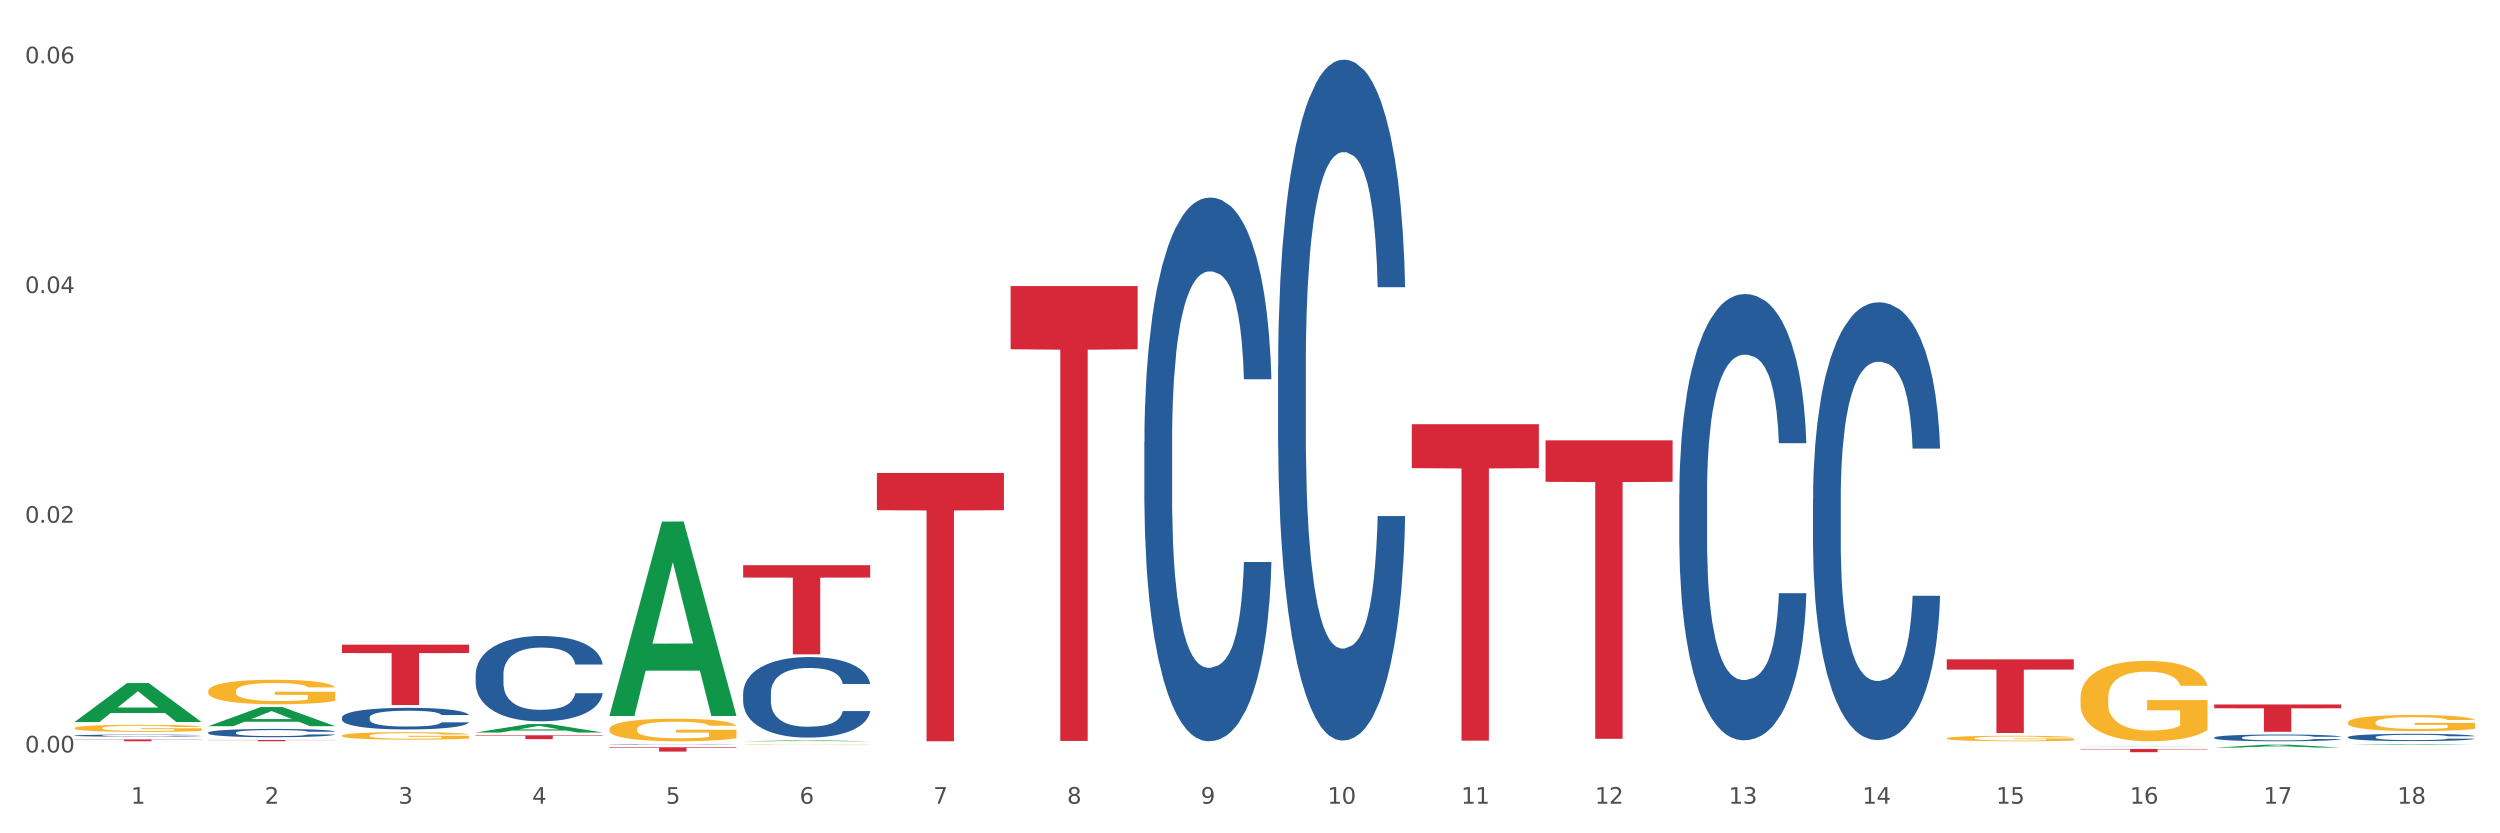 <?xml version="1.0" encoding="utf-8" standalone="no"?>
<!DOCTYPE svg PUBLIC "-//W3C//DTD SVG 1.1//EN"
  "http://www.w3.org/Graphics/SVG/1.1/DTD/svg11.dtd">
<svg xmlns:xlink="http://www.w3.org/1999/xlink" width="1080pt" height="360pt" viewBox="0 0 1080 360" xmlns="http://www.w3.org/2000/svg" version="1.1">
 <rect x="0" y="0" width="1080" height="360" fill="#333333" stroke="none"/>
 <defs>
  <style type="text/css">*{stroke-linejoin: round; stroke-linecap: butt}</style>
 </defs>
 <g id="figure_1">
  <g id="patch_1">
   <path d="M 0 360 
L 1080 360 
L 1080 0 
L 0 0 
z
" style="fill: #ffffff; stroke: #ffffff; stroke-linejoin: miter"/>
  </g>
  <g id="axes_1">
   <g id="matplotlib.axis_1">
    <g id="xtick_1">
     <g id="text_1">
      <!-- 1 -->
      <g style="fill: #4d4d4d" transform="translate(56.563 347.204) scale(0.096 -0.096)">
       <defs>
        <path id="DejaVuSans-31" d="M 794 531 
L 1825 531 
L 1825 4091 
L 703 3866 
L 703 4441 
L 1819 4666 
L 2450 4666 
L 2450 531 
L 3481 531 
L 3481 0 
L 794 0 
L 794 531 
z
" transform="scale(0.016)"/>
       </defs>
       <use xlink:href="#DejaVuSans-31"/>
      </g>
     </g>
    </g>
    <g id="xtick_2">
     <g id="text_2">
      <!-- 2 -->
      <g style="fill: #4d4d4d" transform="translate(114.336 347.204) scale(0.096 -0.096)">
       <defs>
        <path id="DejaVuSans-32" d="M 1228 531 
L 3431 531 
L 3431 0 
L 469 0 
L 469 531 
Q 828 903 1448 1529 
Q 2069 2156 2228 2338 
Q 2531 2678 2651 2914 
Q 2772 3150 2772 3378 
Q 2772 3750 2511 3984 
Q 2250 4219 1831 4219 
Q 1534 4219 1204 4116 
Q 875 4013 500 3803 
L 500 4441 
Q 881 4594 1212 4672 
Q 1544 4750 1819 4750 
Q 2544 4750 2975 4387 
Q 3406 4025 3406 3419 
Q 3406 3131 3298 2873 
Q 3191 2616 2906 2266 
Q 2828 2175 2409 1742 
Q 1991 1309 1228 531 
z
" transform="scale(0.016)"/>
       </defs>
       <use xlink:href="#DejaVuSans-32"/>
      </g>
     </g>
    </g>
    <g id="xtick_3">
     <g id="text_3">
      <!-- 3 -->
      <g style="fill: #4d4d4d" transform="translate(172.109 347.204) scale(0.096 -0.096)">
       <defs>
        <path id="DejaVuSans-33" d="M 2597 2516 
Q 3050 2419 3304 2112 
Q 3559 1806 3559 1356 
Q 3559 666 3084 287 
Q 2609 -91 1734 -91 
Q 1441 -91 1130 -33 
Q 819 25 488 141 
L 488 750 
Q 750 597 1062 519 
Q 1375 441 1716 441 
Q 2309 441 2620 675 
Q 2931 909 2931 1356 
Q 2931 1769 2642 2001 
Q 2353 2234 1838 2234 
L 1294 2234 
L 1294 2753 
L 1863 2753 
Q 2328 2753 2575 2939 
Q 2822 3125 2822 3475 
Q 2822 3834 2567 4026 
Q 2313 4219 1838 4219 
Q 1578 4219 1281 4162 
Q 984 4106 628 3988 
L 628 4550 
Q 988 4650 1302 4700 
Q 1616 4750 1894 4750 
Q 2613 4750 3031 4423 
Q 3450 4097 3450 3541 
Q 3450 3153 3228 2886 
Q 3006 2619 2597 2516 
z
" transform="scale(0.016)"/>
       </defs>
       <use xlink:href="#DejaVuSans-33"/>
      </g>
     </g>
    </g>
    <g id="xtick_4">
     <g id="text_4">
      <!-- 4 -->
      <g style="fill: #4d4d4d" transform="translate(229.882 347.204) scale(0.096 -0.096)">
       <defs>
        <path id="DejaVuSans-34" d="M 2419 4116 
L 825 1625 
L 2419 1625 
L 2419 4116 
z
M 2253 4666 
L 3047 4666 
L 3047 1625 
L 3713 1625 
L 3713 1100 
L 3047 1100 
L 3047 0 
L 2419 0 
L 2419 1100 
L 313 1100 
L 313 1709 
L 2253 4666 
z
" transform="scale(0.016)"/>
       </defs>
       <use xlink:href="#DejaVuSans-34"/>
      </g>
     </g>
    </g>
    <g id="xtick_5">
     <g id="text_5">
      <!-- 5 -->
      <g style="fill: #4d4d4d" transform="translate(287.655 347.204) scale(0.096 -0.096)">
       <defs>
        <path id="DejaVuSans-35" d="M 691 4666 
L 3169 4666 
L 3169 4134 
L 1269 4134 
L 1269 2991 
Q 1406 3038 1543 3061 
Q 1681 3084 1819 3084 
Q 2600 3084 3056 2656 
Q 3513 2228 3513 1497 
Q 3513 744 3044 326 
Q 2575 -91 1722 -91 
Q 1428 -91 1123 -41 
Q 819 9 494 109 
L 494 744 
Q 775 591 1075 516 
Q 1375 441 1709 441 
Q 2250 441 2565 725 
Q 2881 1009 2881 1497 
Q 2881 1984 2565 2268 
Q 2250 2553 1709 2553 
Q 1456 2553 1204 2497 
Q 953 2441 691 2322 
L 691 4666 
z
" transform="scale(0.016)"/>
       </defs>
       <use xlink:href="#DejaVuSans-35"/>
      </g>
     </g>
    </g>
    <g id="xtick_6">
     <g id="text_6">
      <!-- 6 -->
      <g style="fill: #4d4d4d" transform="translate(345.428 347.204) scale(0.096 -0.096)">
       <defs>
        <path id="DejaVuSans-36" d="M 2113 2584 
Q 1688 2584 1439 2293 
Q 1191 2003 1191 1497 
Q 1191 994 1439 701 
Q 1688 409 2113 409 
Q 2538 409 2786 701 
Q 3034 994 3034 1497 
Q 3034 2003 2786 2293 
Q 2538 2584 2113 2584 
z
M 3366 4563 
L 3366 3988 
Q 3128 4100 2886 4159 
Q 2644 4219 2406 4219 
Q 1781 4219 1451 3797 
Q 1122 3375 1075 2522 
Q 1259 2794 1537 2939 
Q 1816 3084 2150 3084 
Q 2853 3084 3261 2657 
Q 3669 2231 3669 1497 
Q 3669 778 3244 343 
Q 2819 -91 2113 -91 
Q 1303 -91 875 529 
Q 447 1150 447 2328 
Q 447 3434 972 4092 
Q 1497 4750 2381 4750 
Q 2619 4750 2861 4703 
Q 3103 4656 3366 4563 
z
" transform="scale(0.016)"/>
       </defs>
       <use xlink:href="#DejaVuSans-36"/>
      </g>
     </g>
    </g>
    <g id="xtick_7">
     <g id="text_7">
      <!-- 7 -->
      <g style="fill: #4d4d4d" transform="translate(403.201 347.204) scale(0.096 -0.096)">
       <defs>
        <path id="DejaVuSans-37" d="M 525 4666 
L 3525 4666 
L 3525 4397 
L 1831 0 
L 1172 0 
L 2766 4134 
L 525 4134 
L 525 4666 
z
" transform="scale(0.016)"/>
       </defs>
       <use xlink:href="#DejaVuSans-37"/>
      </g>
     </g>
    </g>
    <g id="xtick_8">
     <g id="text_8">
      <!-- 8 -->
      <g style="fill: #4d4d4d" transform="translate(460.974 347.204) scale(0.096 -0.096)">
       <defs>
        <path id="DejaVuSans-38" d="M 2034 2216 
Q 1584 2216 1326 1975 
Q 1069 1734 1069 1313 
Q 1069 891 1326 650 
Q 1584 409 2034 409 
Q 2484 409 2743 651 
Q 3003 894 3003 1313 
Q 3003 1734 2745 1975 
Q 2488 2216 2034 2216 
z
M 1403 2484 
Q 997 2584 770 2862 
Q 544 3141 544 3541 
Q 544 4100 942 4425 
Q 1341 4750 2034 4750 
Q 2731 4750 3128 4425 
Q 3525 4100 3525 3541 
Q 3525 3141 3298 2862 
Q 3072 2584 2669 2484 
Q 3125 2378 3379 2068 
Q 3634 1759 3634 1313 
Q 3634 634 3220 271 
Q 2806 -91 2034 -91 
Q 1263 -91 848 271 
Q 434 634 434 1313 
Q 434 1759 690 2068 
Q 947 2378 1403 2484 
z
M 1172 3481 
Q 1172 3119 1398 2916 
Q 1625 2713 2034 2713 
Q 2441 2713 2670 2916 
Q 2900 3119 2900 3481 
Q 2900 3844 2670 4047 
Q 2441 4250 2034 4250 
Q 1625 4250 1398 4047 
Q 1172 3844 1172 3481 
z
" transform="scale(0.016)"/>
       </defs>
       <use xlink:href="#DejaVuSans-38"/>
      </g>
     </g>
    </g>
    <g id="xtick_9">
     <g id="text_9">
      <!-- 9 -->
      <g style="fill: #4d4d4d" transform="translate(518.747 347.204) scale(0.096 -0.096)">
       <defs>
        <path id="DejaVuSans-39" d="M 703 97 
L 703 672 
Q 941 559 1184 500 
Q 1428 441 1663 441 
Q 2288 441 2617 861 
Q 2947 1281 2994 2138 
Q 2813 1869 2534 1725 
Q 2256 1581 1919 1581 
Q 1219 1581 811 2004 
Q 403 2428 403 3163 
Q 403 3881 828 4315 
Q 1253 4750 1959 4750 
Q 2769 4750 3195 4129 
Q 3622 3509 3622 2328 
Q 3622 1225 3098 567 
Q 2575 -91 1691 -91 
Q 1453 -91 1209 -44 
Q 966 3 703 97 
z
M 1959 2075 
Q 2384 2075 2632 2365 
Q 2881 2656 2881 3163 
Q 2881 3666 2632 3958 
Q 2384 4250 1959 4250 
Q 1534 4250 1286 3958 
Q 1038 3666 1038 3163 
Q 1038 2656 1286 2365 
Q 1534 2075 1959 2075 
z
" transform="scale(0.016)"/>
       </defs>
       <use xlink:href="#DejaVuSans-39"/>
      </g>
     </g>
    </g>
    <g id="xtick_10">
     <g id="text_10">
      <!-- 10 -->
      <g style="fill: #4d4d4d" transform="translate(573.466 347.204) scale(0.096 -0.096)">
       <defs>
        <path id="DejaVuSans-30" d="M 2034 4250 
Q 1547 4250 1301 3770 
Q 1056 3291 1056 2328 
Q 1056 1369 1301 889 
Q 1547 409 2034 409 
Q 2525 409 2770 889 
Q 3016 1369 3016 2328 
Q 3016 3291 2770 3770 
Q 2525 4250 2034 4250 
z
M 2034 4750 
Q 2819 4750 3233 4129 
Q 3647 3509 3647 2328 
Q 3647 1150 3233 529 
Q 2819 -91 2034 -91 
Q 1250 -91 836 529 
Q 422 1150 422 2328 
Q 422 3509 836 4129 
Q 1250 4750 2034 4750 
z
" transform="scale(0.016)"/>
       </defs>
       <use xlink:href="#DejaVuSans-31"/>
       <use xlink:href="#DejaVuSans-30" transform="translate(63.623 0)"/>
      </g>
     </g>
    </g>
    <g id="xtick_11">
     <g id="text_11">
      <!-- 11 -->
      <g style="fill: #4d4d4d" transform="translate(631.239 347.204) scale(0.096 -0.096)">
       <use xlink:href="#DejaVuSans-31"/>
       <use xlink:href="#DejaVuSans-31" transform="translate(63.623 0)"/>
      </g>
     </g>
    </g>
    <g id="xtick_12">
     <g id="text_12">
      <!-- 12 -->
      <g style="fill: #4d4d4d" transform="translate(689.012 347.204) scale(0.096 -0.096)">
       <use xlink:href="#DejaVuSans-31"/>
       <use xlink:href="#DejaVuSans-32" transform="translate(63.623 0)"/>
      </g>
     </g>
    </g>
    <g id="xtick_13">
     <g id="text_13">
      <!-- 13 -->
      <g style="fill: #4d4d4d" transform="translate(746.785 347.204) scale(0.096 -0.096)">
       <use xlink:href="#DejaVuSans-31"/>
       <use xlink:href="#DejaVuSans-33" transform="translate(63.623 0)"/>
      </g>
     </g>
    </g>
    <g id="xtick_14">
     <g id="text_14">
      <!-- 14 -->
      <g style="fill: #4d4d4d" transform="translate(804.558 347.204) scale(0.096 -0.096)">
       <use xlink:href="#DejaVuSans-31"/>
       <use xlink:href="#DejaVuSans-34" transform="translate(63.623 0)"/>
      </g>
     </g>
    </g>
    <g id="xtick_15">
     <g id="text_15">
      <!-- 15 -->
      <g style="fill: #4d4d4d" transform="translate(862.331 347.204) scale(0.096 -0.096)">
       <use xlink:href="#DejaVuSans-31"/>
       <use xlink:href="#DejaVuSans-35" transform="translate(63.623 0)"/>
      </g>
     </g>
    </g>
    <g id="xtick_16">
     <g id="text_16">
      <!-- 16 -->
      <g style="fill: #4d4d4d" transform="translate(920.104 347.204) scale(0.096 -0.096)">
       <use xlink:href="#DejaVuSans-31"/>
       <use xlink:href="#DejaVuSans-36" transform="translate(63.623 0)"/>
      </g>
     </g>
    </g>
    <g id="xtick_17">
     <g id="text_17">
      <!-- 17 -->
      <g style="fill: #4d4d4d" transform="translate(977.877 347.204) scale(0.096 -0.096)">
       <use xlink:href="#DejaVuSans-31"/>
       <use xlink:href="#DejaVuSans-37" transform="translate(63.623 0)"/>
      </g>
     </g>
    </g>
    <g id="xtick_18">
     <g id="text_18">
      <!-- 18 -->
      <g style="fill: #4d4d4d" transform="translate(1035.65 347.204) scale(0.096 -0.096)">
       <use xlink:href="#DejaVuSans-31"/>
       <use xlink:href="#DejaVuSans-38" transform="translate(63.623 0)"/>
      </g>
     </g>
    </g>
    <g id="xtick_19"/>
    <g id="xtick_20"/>
    <g id="xtick_21"/>
    <g id="xtick_22"/>
    <g id="xtick_23"/>
    <g id="xtick_24"/>
    <g id="xtick_25"/>
    <g id="xtick_26"/>
    <g id="xtick_27"/>
    <g id="xtick_28"/>
    <g id="xtick_29"/>
    <g id="xtick_30"/>
    <g id="xtick_31"/>
    <g id="xtick_32"/>
    <g id="xtick_33"/>
    <g id="xtick_34"/>
    <g id="xtick_35"/>
   </g>
   <g id="matplotlib.axis_2">
    <g id="ytick_1">
     <g id="text_19">
      <!-- 0.00 -->
      <g style="fill: #4d4d4d" transform="translate(10.8 325.058) scale(0.096 -0.096)">
       <defs>
        <path id="DejaVuSans-2e" d="M 684 794 
L 1344 794 
L 1344 0 
L 684 0 
L 684 794 
z
" transform="scale(0.016)"/>
       </defs>
       <use xlink:href="#DejaVuSans-30"/>
       <use xlink:href="#DejaVuSans-2e" transform="translate(63.623 0)"/>
       <use xlink:href="#DejaVuSans-30" transform="translate(95.41 0)"/>
       <use xlink:href="#DejaVuSans-30" transform="translate(159.033 0)"/>
      </g>
     </g>
    </g>
    <g id="ytick_2">
     <g id="text_20">
      <!-- 0.02 -->
      <g style="fill: #4d4d4d" transform="translate(10.8 225.824) scale(0.096 -0.096)">
       <use xlink:href="#DejaVuSans-30"/>
       <use xlink:href="#DejaVuSans-2e" transform="translate(63.623 0)"/>
       <use xlink:href="#DejaVuSans-30" transform="translate(95.41 0)"/>
       <use xlink:href="#DejaVuSans-32" transform="translate(159.033 0)"/>
      </g>
     </g>
    </g>
    <g id="ytick_3">
     <g id="text_21">
      <!-- 0.04 -->
      <g style="fill: #4d4d4d" transform="translate(10.8 126.59) scale(0.096 -0.096)">
       <use xlink:href="#DejaVuSans-30"/>
       <use xlink:href="#DejaVuSans-2e" transform="translate(63.623 0)"/>
       <use xlink:href="#DejaVuSans-30" transform="translate(95.41 0)"/>
       <use xlink:href="#DejaVuSans-34" transform="translate(159.033 0)"/>
      </g>
     </g>
    </g>
    <g id="ytick_4">
     <g id="text_22">
      <!-- 0.06 -->
      <g style="fill: #4d4d4d" transform="translate(10.8 27.356) scale(0.096 -0.096)">
       <use xlink:href="#DejaVuSans-30"/>
       <use xlink:href="#DejaVuSans-2e" transform="translate(63.623 0)"/>
       <use xlink:href="#DejaVuSans-30" transform="translate(95.41 0)"/>
       <use xlink:href="#DejaVuSans-36" transform="translate(159.033 0)"/>
      </g>
     </g>
    </g>
    <g id="ytick_5"/>
    <g id="ytick_6"/>
    <g id="ytick_7"/>
   </g>
   <g id="PolyCollection_1">
    <path d="M 32.175 311.909 
L 32.232 311.893 
L 54.864 295.085 
L 64.257 295.069 
L 87.059 311.94 
L 76.196 311.94 
L 71.273 308.012 
L 47.905 308.012 
L 47.735 308.075 
L 42.982 311.94 
L 32.175 311.94 
L 32.175 311.909 
L 50.847 305.667 
L 68.331 305.651 
L 59.674 298.665 
L 59.561 298.634 
L 59.447 298.681 
L 50.79 305.651 
L 50.847 305.667 
L 32.175 311.909 
z
" clip-path="url(#p99a2f0846c)" style="fill: #109648"/>
    <path d="M 147.721 278.506 
L 202.605 278.506 
L 202.605 282.132 
L 181.016 282.156 
L 181.016 304.595 
L 169.18 304.595 
L 169.18 282.156 
L 147.721 282.132 
L 147.721 278.531 
L 147.721 278.506 
z
" clip-path="url(#p99a2f0846c)" style="fill: #d62839"/>
    <path d="M 205.494 317.631 
L 260.378 317.631 
L 260.378 317.865 
L 238.789 317.866 
L 238.789 319.317 
L 226.953 319.317 
L 226.953 317.866 
L 205.494 317.865 
L 205.494 317.632 
L 205.494 317.631 
z
" clip-path="url(#p99a2f0846c)" style="fill: #d62839"/>
    <path d="M 263.267 322.825 
L 318.151 322.825 
L 318.151 323.083 
L 296.562 323.085 
L 296.562 324.68 
L 284.726 324.68 
L 284.726 323.085 
L 263.267 323.083 
L 263.267 322.827 
L 263.267 322.825 
z
" clip-path="url(#p99a2f0846c)" style="fill: #d62839"/>
    <path d="M 321.04 244.152 
L 375.924 244.152 
L 375.924 249.503 
L 354.335 249.54 
L 354.335 282.66 
L 342.499 282.66 
L 342.499 249.54 
L 321.04 249.503 
L 321.04 244.188 
L 321.04 244.152 
z
" clip-path="url(#p99a2f0846c)" style="fill: #d62839"/>
    <path d="M 378.813 204.305 
L 433.697 204.305 
L 433.697 220.413 
L 412.108 220.522 
L 412.108 320.218 
L 400.272 320.218 
L 400.272 220.522 
L 378.813 220.413 
L 378.813 204.414 
L 378.813 204.305 
z
" clip-path="url(#p99a2f0846c)" style="fill: #d62839"/>
    <path d="M 436.586 123.576 
L 491.47 123.576 
L 491.47 150.883 
L 469.881 151.067 
L 469.881 320.076 
L 458.045 320.076 
L 458.045 151.067 
L 436.586 150.883 
L 436.586 123.76 
L 436.586 123.576 
z
" clip-path="url(#p99a2f0846c)" style="fill: #d62839"/>
    <path d="M 609.905 183.247 
L 664.789 183.247 
L 664.789 202.246 
L 643.2 202.375 
L 643.2 319.962 
L 631.364 319.962 
L 631.364 202.375 
L 609.905 202.246 
L 609.905 183.376 
L 609.905 183.247 
z
" clip-path="url(#p99a2f0846c)" style="fill: #d62839"/>
    <path d="M 667.678 190.222 
L 722.562 190.222 
L 722.562 208.141 
L 700.973 208.262 
L 700.973 319.166 
L 689.137 319.166 
L 689.137 208.262 
L 667.678 208.141 
L 667.678 190.343 
L 667.678 190.222 
z
" clip-path="url(#p99a2f0846c)" style="fill: #d62839"/>
    <path d="M 840.997 284.831 
L 895.881 284.831 
L 895.881 289.255 
L 874.291 289.284 
L 874.291 316.663 
L 862.456 316.663 
L 862.456 289.284 
L 840.997 289.255 
L 840.997 284.861 
L 840.997 284.831 
z
" clip-path="url(#p99a2f0846c)" style="fill: #d62839"/>
    <path d="M 898.77 323.536 
L 953.654 323.536 
L 953.654 323.733 
L 932.064 323.734 
L 932.064 324.95 
L 920.229 324.95 
L 920.229 323.734 
L 898.77 323.733 
L 898.77 323.538 
L 898.77 323.536 
z
" clip-path="url(#p99a2f0846c)" style="fill: #d62839"/>
    <path d="M 956.543 304.343 
L 1011.427 304.343 
L 1011.427 305.981 
L 989.837 305.992 
L 989.837 316.132 
L 978.002 316.132 
L 978.002 305.992 
L 956.543 305.981 
L 956.543 304.354 
L 956.543 304.343 
z
" clip-path="url(#p99a2f0846c)" style="fill: #d62839"/>
    <path d="M 89.948 316.507 
L 90.013 316.504 
L 90.013 316.413 
L 90.207 316.289 
L 90.921 316.061 
L 91.829 315.889 
L 93.386 315.687 
L 94.23 315.602 
L 95.333 315.508 
L 97.603 315.355 
L 100.198 315.224 
L 102.015 315.153 
L 103.377 315.107 
L 106.426 315.026 
L 108.178 314.99 
L 109.994 314.961 
L 111.551 314.941 
L 114.146 314.918 
L 116.222 314.908 
L 118.623 314.905 
L 120.634 314.908 
L 123.294 314.921 
L 127.186 314.961 
L 128.678 314.983 
L 130.69 315.022 
L 132.766 315.075 
L 134.452 315.127 
L 136.399 315.202 
L 138.41 315.299 
L 140.356 315.423 
L 141.718 315.537 
L 142.821 315.657 
L 143.794 315.804 
L 144.508 315.964 
L 144.832 316.097 
L 132.96 316.097 
L 132.636 315.977 
L 131.987 315.846 
L 131.338 315.758 
L 130.625 315.687 
L 129.522 315.605 
L 128.549 315.553 
L 126.927 315.491 
L 125.435 315.452 
L 124.202 315.429 
L 122.71 315.41 
L 119.531 315.39 
L 117.26 315.39 
L 115.833 315.397 
L 114.082 315.413 
L 112.589 315.436 
L 110.838 315.475 
L 109.475 315.517 
L 108.113 315.573 
L 107.335 315.612 
L 106.167 315.683 
L 105.388 315.742 
L 104.35 315.843 
L 103.766 315.915 
L 102.728 316.1 
L 102.274 316.237 
L 102.08 316.332 
L 101.95 316.436 
L 101.95 316.944 
L 102.339 317.172 
L 102.663 317.269 
L 103.183 317.38 
L 104.156 317.523 
L 105.583 317.663 
L 107.075 317.764 
L 108.308 317.826 
L 109.475 317.872 
L 110.643 317.908 
L 112.07 317.94 
L 113.238 317.96 
L 114.99 317.979 
L 117.066 317.989 
L 118.688 317.989 
L 121.996 317.973 
L 123.488 317.957 
L 124.916 317.934 
L 126.473 317.898 
L 127.705 317.859 
L 128.419 317.83 
L 129.587 317.768 
L 130.495 317.703 
L 131.273 317.628 
L 131.792 317.563 
L 132.376 317.465 
L 132.83 317.354 
L 132.96 317.296 
L 144.832 317.296 
L 144.573 317.413 
L 144.119 317.527 
L 143.21 317.68 
L 142.497 317.768 
L 141.394 317.875 
L 140.226 317.966 
L 138.604 318.067 
L 137.112 318.142 
L 135.555 318.207 
L 133.868 318.266 
L 130.819 318.347 
L 129.716 318.37 
L 127.381 318.409 
L 125.564 318.432 
L 122.905 318.455 
L 120.18 318.468 
L 117.325 318.471 
L 114.795 318.465 
L 112.006 318.445 
L 110.254 318.426 
L 108.308 318.396 
L 106.037 318.351 
L 103.896 318.295 
L 101.885 318.23 
L 100.004 318.155 
L 98.252 318.071 
L 95.981 317.931 
L 94.295 317.794 
L 93.062 317.667 
L 92.219 317.559 
L 91.375 317.423 
L 90.921 317.328 
L 90.207 317.1 
L 89.948 316.888 
L 89.948 316.507 
z
" clip-path="url(#p99a2f0846c)" style="fill: #255c99"/>
    <path d="M 32.175 314.53 
L 32.24 314.527 
L 32.24 314.427 
L 32.369 314.341 
L 33.017 314.132 
L 33.989 313.96 
L 34.702 313.868 
L 35.415 313.793 
L 36.257 313.718 
L 37.294 313.64 
L 39.173 313.526 
L 40.34 313.468 
L 41.765 313.407 
L 44.357 313.318 
L 46.236 313.267 
L 48.18 313.226 
L 51.355 313.176 
L 53.429 313.153 
L 55.632 313.137 
L 58.289 313.126 
L 60.298 313.123 
L 64.704 313.131 
L 68.462 313.156 
L 70.277 313.176 
L 72.609 313.209 
L 73.84 313.231 
L 75.849 313.276 
L 77.923 313.334 
L 79.348 313.384 
L 81.487 313.479 
L 83.107 313.573 
L 84.597 313.69 
L 85.375 313.771 
L 85.958 313.846 
L 86.476 313.932 
L 86.995 314.069 
L 75.331 314.069 
L 74.877 313.971 
L 74.164 313.879 
L 73.128 313.79 
L 72.22 313.735 
L 70.665 313.665 
L 69.24 313.621 
L 67.749 313.587 
L 65.935 313.56 
L 64.509 313.546 
L 62.501 313.534 
L 58.548 313.537 
L 55.891 313.56 
L 54.077 313.587 
L 52.911 313.612 
L 51.874 313.64 
L 50.707 313.679 
L 49.347 313.738 
L 48.375 313.79 
L 47.403 313.857 
L 46.625 313.924 
L 45.912 314.002 
L 45.329 314.085 
L 44.876 314.171 
L 44.487 314.277 
L 44.163 314.452 
L 44.163 314.833 
L 44.292 314.92 
L 44.616 315.034 
L 45.005 315.12 
L 45.653 315.223 
L 46.236 315.292 
L 47.338 315.392 
L 48.569 315.476 
L 49.541 315.529 
L 50.513 315.573 
L 52.198 315.634 
L 54.077 315.684 
L 55.697 315.715 
L 57.9 315.743 
L 59.39 315.754 
L 60.686 315.76 
L 63.861 315.76 
L 66.129 315.751 
L 68.657 315.732 
L 70.601 315.707 
L 72.22 315.676 
L 74.035 315.626 
L 75.201 315.579 
L 75.201 314.997 
L 60.946 314.995 
L 60.946 314.608 
L 87.059 314.608 
L 87.059 315.743 
L 85.958 315.801 
L 84.727 315.854 
L 83.431 315.901 
L 81.487 315.96 
L 79.154 316.015 
L 77.08 316.054 
L 74.877 316.088 
L 72.285 316.118 
L 68.916 316.146 
L 66.842 316.157 
L 64.25 316.166 
L 61.205 316.168 
L 58.548 316.163 
L 55.956 316.149 
L 53.235 316.124 
L 50.578 316.088 
L 48.569 316.052 
L 46.56 316.007 
L 44.422 315.949 
L 42.737 315.893 
L 41.441 315.843 
L 40.016 315.779 
L 38.46 315.696 
L 37.294 315.621 
L 36.257 315.543 
L 35.156 315.443 
L 34.378 315.356 
L 33.601 315.248 
L 33.147 315.167 
L 32.629 315.042 
L 32.24 314.867 
L 32.175 314.53 
z
" clip-path="url(#p99a2f0846c)" style="fill: #f7b32b"/>
    <path d="M 1014.316 318.418 
L 1014.381 318.416 
L 1014.381 318.335 
L 1014.575 318.226 
L 1015.289 318.025 
L 1016.197 317.872 
L 1017.754 317.694 
L 1018.597 317.619 
L 1019.7 317.536 
L 1021.971 317.401 
L 1024.566 317.286 
L 1026.382 317.223 
L 1027.745 317.182 
L 1030.794 317.111 
L 1032.546 317.079 
L 1034.362 317.053 
L 1035.919 317.036 
L 1038.514 317.016 
L 1040.59 317.007 
L 1042.99 317.004 
L 1045.002 317.007 
L 1047.661 317.019 
L 1051.554 317.053 
L 1053.046 317.073 
L 1055.057 317.108 
L 1057.133 317.154 
L 1058.82 317.2 
L 1060.766 317.266 
L 1062.777 317.352 
L 1064.724 317.461 
L 1066.086 317.562 
L 1067.189 317.668 
L 1068.162 317.798 
L 1068.876 317.938 
L 1069.2 318.056 
L 1057.328 318.056 
L 1057.003 317.95 
L 1056.355 317.835 
L 1055.706 317.757 
L 1054.992 317.694 
L 1053.889 317.622 
L 1052.916 317.576 
L 1051.294 317.522 
L 1049.802 317.487 
L 1048.57 317.467 
L 1047.078 317.45 
L 1043.899 317.433 
L 1041.628 317.433 
L 1040.201 317.438 
L 1038.449 317.453 
L 1036.957 317.473 
L 1035.205 317.507 
L 1033.843 317.545 
L 1032.481 317.594 
L 1031.702 317.628 
L 1030.534 317.691 
L 1029.756 317.743 
L 1028.718 317.832 
L 1028.134 317.895 
L 1027.096 318.059 
L 1026.642 318.18 
L 1026.447 318.263 
L 1026.318 318.355 
L 1026.318 318.804 
L 1026.707 319.005 
L 1027.031 319.091 
L 1027.55 319.189 
L 1028.523 319.315 
L 1029.951 319.439 
L 1031.443 319.528 
L 1032.675 319.583 
L 1033.843 319.623 
L 1035.011 319.654 
L 1036.438 319.683 
L 1037.606 319.7 
L 1039.357 319.718 
L 1041.433 319.726 
L 1043.055 319.726 
L 1046.364 319.712 
L 1047.856 319.698 
L 1049.283 319.677 
L 1050.84 319.646 
L 1052.073 319.611 
L 1052.787 319.585 
L 1053.954 319.531 
L 1054.863 319.473 
L 1055.641 319.407 
L 1056.16 319.35 
L 1056.744 319.264 
L 1057.198 319.166 
L 1057.328 319.114 
L 1069.2 319.114 
L 1068.94 319.218 
L 1068.486 319.318 
L 1067.578 319.453 
L 1066.864 319.531 
L 1065.762 319.626 
L 1064.594 319.706 
L 1062.972 319.795 
L 1061.48 319.861 
L 1059.923 319.919 
L 1058.236 319.971 
L 1055.187 320.042 
L 1054.084 320.063 
L 1051.749 320.097 
L 1049.932 320.117 
L 1047.272 320.137 
L 1044.547 320.149 
L 1041.693 320.152 
L 1039.163 320.146 
L 1036.373 320.129 
L 1034.622 320.111 
L 1032.675 320.086 
L 1030.405 320.045 
L 1028.264 319.997 
L 1026.253 319.939 
L 1024.371 319.873 
L 1022.62 319.798 
L 1020.349 319.675 
L 1018.662 319.554 
L 1017.43 319.442 
L 1016.586 319.347 
L 1015.743 319.226 
L 1015.289 319.143 
L 1014.575 318.942 
L 1014.316 318.755 
L 1014.316 318.418 
z
" clip-path="url(#p99a2f0846c)" style="fill: #255c99"/>
    <path d="M 956.543 318.624 
L 956.608 318.621 
L 956.608 318.547 
L 956.802 318.446 
L 957.516 318.259 
L 958.424 318.118 
L 959.981 317.953 
L 960.824 317.884 
L 961.927 317.807 
L 964.198 317.682 
L 966.793 317.576 
L 968.609 317.517 
L 969.972 317.48 
L 973.021 317.413 
L 974.773 317.384 
L 976.589 317.36 
L 978.146 317.344 
L 980.741 317.326 
L 982.817 317.318 
L 985.217 317.315 
L 987.229 317.318 
L 989.888 317.328 
L 993.781 317.36 
L 995.273 317.379 
L 997.284 317.411 
L 999.36 317.453 
L 1001.047 317.496 
L 1002.993 317.557 
L 1005.004 317.637 
L 1006.951 317.738 
L 1008.313 317.831 
L 1009.416 317.93 
L 1010.389 318.049 
L 1011.103 318.18 
L 1011.427 318.289 
L 999.555 318.289 
L 999.231 318.19 
L 998.582 318.084 
L 997.933 318.012 
L 997.219 317.953 
L 996.116 317.887 
L 995.143 317.844 
L 993.521 317.794 
L 992.029 317.762 
L 990.797 317.743 
L 989.305 317.727 
L 986.126 317.711 
L 983.855 317.711 
L 982.428 317.717 
L 980.676 317.73 
L 979.184 317.749 
L 977.432 317.781 
L 976.07 317.815 
L 974.708 317.86 
L 973.929 317.892 
L 972.761 317.951 
L 971.983 317.999 
L 970.945 318.081 
L 970.361 318.14 
L 969.323 318.291 
L 968.869 318.403 
L 968.674 318.48 
L 968.545 318.565 
L 968.545 318.981 
L 968.934 319.167 
L 969.258 319.247 
L 969.777 319.337 
L 970.75 319.454 
L 972.178 319.569 
L 973.67 319.651 
L 974.902 319.702 
L 976.07 319.739 
L 977.238 319.768 
L 978.665 319.795 
L 979.833 319.811 
L 981.584 319.827 
L 983.66 319.835 
L 985.282 319.835 
L 988.591 319.821 
L 990.083 319.808 
L 991.51 319.789 
L 993.067 319.76 
L 994.3 319.728 
L 995.014 319.704 
L 996.181 319.654 
L 997.09 319.6 
L 997.868 319.539 
L 998.387 319.486 
L 998.971 319.406 
L 999.425 319.316 
L 999.555 319.268 
L 1011.427 319.268 
L 1011.168 319.364 
L 1010.713 319.457 
L 1009.805 319.582 
L 1009.092 319.654 
L 1007.989 319.741 
L 1006.821 319.816 
L 1005.199 319.898 
L 1003.707 319.96 
L 1002.15 320.013 
L 1000.463 320.061 
L 997.414 320.127 
L 996.311 320.146 
L 993.976 320.178 
L 992.159 320.196 
L 989.499 320.215 
L 986.774 320.226 
L 983.92 320.228 
L 981.39 320.223 
L 978.6 320.207 
L 976.849 320.191 
L 974.902 320.167 
L 972.632 320.13 
L 970.491 320.085 
L 968.48 320.032 
L 966.598 319.97 
L 964.847 319.901 
L 962.576 319.787 
L 960.889 319.675 
L 959.657 319.571 
L 958.813 319.483 
L 957.97 319.372 
L 957.516 319.294 
L 956.802 319.108 
L 956.543 318.935 
L 956.543 318.624 
z
" clip-path="url(#p99a2f0846c)" style="fill: #255c99"/>
    <path d="M 783.224 215.574 
L 783.289 215.401 
L 783.289 210.564 
L 783.483 204 
L 784.197 191.909 
L 785.105 182.754 
L 786.662 172.044 
L 787.506 167.553 
L 788.608 162.543 
L 790.879 154.425 
L 793.474 147.515 
L 795.291 143.715 
L 796.653 141.297 
L 799.702 136.978 
L 801.454 135.078 
L 803.27 133.524 
L 804.827 132.487 
L 807.422 131.278 
L 809.498 130.76 
L 811.899 130.587 
L 813.91 130.76 
L 816.57 131.451 
L 820.462 133.524 
L 821.954 134.733 
L 823.965 136.806 
L 826.041 139.569 
L 827.728 142.333 
L 829.674 146.306 
L 831.685 151.488 
L 833.632 158.052 
L 834.994 164.098 
L 836.097 170.489 
L 837.07 178.262 
L 837.784 186.727 
L 838.108 193.809 
L 826.236 193.809 
L 825.912 187.417 
L 825.263 180.508 
L 824.614 175.844 
L 823.9 172.044 
L 822.798 167.725 
L 821.824 164.962 
L 820.203 161.68 
L 818.71 159.607 
L 817.478 158.398 
L 815.986 157.361 
L 812.807 156.325 
L 810.536 156.325 
L 809.109 156.67 
L 807.357 157.534 
L 805.865 158.743 
L 804.114 160.816 
L 802.751 163.062 
L 801.389 165.998 
L 800.61 168.071 
L 799.443 171.871 
L 798.664 174.98 
L 797.626 180.335 
L 797.042 184.135 
L 796.004 193.981 
L 795.55 201.236 
L 795.355 206.246 
L 795.226 211.773 
L 795.226 238.72 
L 795.615 250.812 
L 795.939 255.994 
L 796.458 261.867 
L 797.431 269.467 
L 798.859 276.895 
L 800.351 282.25 
L 801.583 285.532 
L 802.751 287.95 
L 803.919 289.85 
L 805.346 291.578 
L 806.514 292.614 
L 808.266 293.651 
L 810.342 294.169 
L 811.963 294.169 
L 815.272 293.305 
L 816.764 292.441 
L 818.191 291.232 
L 819.748 289.332 
L 820.981 287.259 
L 821.695 285.705 
L 822.862 282.423 
L 823.771 278.968 
L 824.549 274.995 
L 825.068 271.54 
L 825.652 266.358 
L 826.106 260.485 
L 826.236 257.376 
L 838.108 257.376 
L 837.849 263.594 
L 837.394 269.64 
L 836.486 277.759 
L 835.773 282.423 
L 834.67 288.123 
L 833.502 292.96 
L 831.88 298.315 
L 830.388 302.287 
L 828.831 305.742 
L 827.144 308.851 
L 824.095 313.17 
L 822.992 314.379 
L 820.657 316.452 
L 818.84 317.661 
L 816.18 318.87 
L 813.456 319.561 
L 810.601 319.734 
L 808.071 319.388 
L 805.281 318.352 
L 803.53 317.316 
L 801.583 315.761 
L 799.313 313.343 
L 797.172 310.406 
L 795.161 306.951 
L 793.279 302.978 
L 791.528 298.487 
L 789.257 291.06 
L 787.57 283.805 
L 786.338 277.068 
L 785.494 271.368 
L 784.651 264.113 
L 784.197 259.103 
L 783.483 247.012 
L 783.224 235.784 
L 783.224 215.574 
z
" clip-path="url(#p99a2f0846c)" style="fill: #255c99"/>
    <path d="M 725.451 213.649 
L 725.516 213.473 
L 725.516 208.543 
L 725.71 201.853 
L 726.424 189.528 
L 727.332 180.197 
L 728.889 169.281 
L 729.733 164.704 
L 730.835 159.598 
L 733.106 151.323 
L 735.701 144.28 
L 737.518 140.407 
L 738.88 137.942 
L 741.929 133.541 
L 743.681 131.604 
L 745.497 130.019 
L 747.054 128.963 
L 749.649 127.731 
L 751.725 127.202 
L 754.126 127.026 
L 756.137 127.202 
L 758.797 127.907 
L 762.689 130.019 
L 764.181 131.252 
L 766.192 133.365 
L 768.268 136.182 
L 769.955 138.999 
L 771.901 143.048 
L 773.912 148.33 
L 775.859 155.02 
L 777.221 161.182 
L 778.324 167.697 
L 779.297 175.619 
L 780.011 184.246 
L 780.335 191.465 
L 768.463 191.465 
L 768.139 184.951 
L 767.49 177.908 
L 766.841 173.155 
L 766.127 169.281 
L 765.025 164.88 
L 764.051 162.063 
L 762.43 158.717 
L 760.937 156.605 
L 759.705 155.372 
L 758.213 154.316 
L 755.034 153.26 
L 752.763 153.26 
L 751.336 153.612 
L 749.584 154.492 
L 748.092 155.724 
L 746.341 157.837 
L 744.978 160.126 
L 743.616 163.119 
L 742.837 165.232 
L 741.67 169.105 
L 740.891 172.274 
L 739.853 177.732 
L 739.269 181.606 
L 738.231 191.641 
L 737.777 199.036 
L 737.582 204.141 
L 737.453 209.775 
L 737.453 237.241 
L 737.842 249.566 
L 738.166 254.847 
L 738.685 260.833 
L 739.658 268.58 
L 741.086 276.151 
L 742.578 281.609 
L 743.81 284.954 
L 744.978 287.419 
L 746.146 289.356 
L 747.573 291.116 
L 748.741 292.173 
L 750.493 293.229 
L 752.569 293.757 
L 754.19 293.757 
L 757.499 292.877 
L 758.991 291.996 
L 760.418 290.764 
L 761.975 288.827 
L 763.208 286.715 
L 763.922 285.13 
L 765.089 281.785 
L 765.998 278.264 
L 766.776 274.214 
L 767.295 270.693 
L 767.879 265.411 
L 768.333 259.425 
L 768.463 256.256 
L 780.335 256.256 
L 780.076 262.594 
L 779.621 268.756 
L 778.713 277.031 
L 778 281.785 
L 776.897 287.595 
L 775.729 292.525 
L 774.107 297.983 
L 772.615 302.032 
L 771.058 305.553 
L 769.371 308.722 
L 766.322 313.124 
L 765.219 314.356 
L 762.884 316.469 
L 761.067 317.702 
L 758.407 318.934 
L 755.683 319.638 
L 752.828 319.814 
L 750.298 319.462 
L 747.508 318.406 
L 745.757 317.349 
L 743.81 315.765 
L 741.54 313.3 
L 739.399 310.307 
L 737.388 306.786 
L 735.506 302.736 
L 733.755 298.159 
L 731.484 290.588 
L 729.797 283.193 
L 728.565 276.327 
L 727.721 270.517 
L 726.878 263.122 
L 726.424 258.016 
L 725.71 245.692 
L 725.451 234.248 
L 725.451 213.649 
z
" clip-path="url(#p99a2f0846c)" style="fill: #255c99"/>
    <path d="M 552.132 157.932 
L 552.197 157.664 
L 552.197 150.142 
L 552.391 139.933 
L 553.105 121.128 
L 554.013 106.89 
L 555.57 90.234 
L 556.414 83.249 
L 557.516 75.459 
L 559.787 62.832 
L 562.382 52.087 
L 564.199 46.176 
L 565.561 42.415 
L 568.61 35.699 
L 570.362 32.744 
L 572.178 30.326 
L 573.735 28.715 
L 576.33 26.834 
L 578.406 26.028 
L 580.807 25.759 
L 582.818 26.028 
L 585.478 27.103 
L 589.37 30.326 
L 590.862 32.207 
L 592.873 35.431 
L 594.949 39.729 
L 596.636 44.027 
L 598.582 50.206 
L 600.594 58.265 
L 602.54 68.474 
L 603.902 77.876 
L 605.005 87.816 
L 605.978 99.905 
L 606.692 113.069 
L 607.016 124.083 
L 595.144 124.083 
L 594.82 114.143 
L 594.171 103.398 
L 593.522 96.144 
L 592.809 90.234 
L 591.706 83.518 
L 590.733 79.22 
L 589.111 74.115 
L 587.619 70.892 
L 586.386 69.011 
L 584.894 67.399 
L 581.715 65.787 
L 579.444 65.787 
L 578.017 66.325 
L 576.265 67.668 
L 574.773 69.548 
L 573.022 72.772 
L 571.659 76.265 
L 570.297 80.832 
L 569.518 84.055 
L 568.351 89.965 
L 567.572 94.801 
L 566.534 103.129 
L 565.95 109.039 
L 564.912 124.352 
L 564.458 135.635 
L 564.263 143.426 
L 564.134 152.022 
L 564.134 193.931 
L 564.523 212.736 
L 564.847 220.795 
L 565.366 229.929 
L 566.339 241.749 
L 567.767 253.301 
L 569.259 261.629 
L 570.491 266.733 
L 571.659 270.494 
L 572.827 273.449 
L 574.254 276.136 
L 575.422 277.748 
L 577.174 279.36 
L 579.25 280.166 
L 580.871 280.166 
L 584.18 278.822 
L 585.672 277.479 
L 587.1 275.599 
L 588.657 272.643 
L 589.889 269.42 
L 590.603 267.002 
L 591.771 261.898 
L 592.679 256.525 
L 593.457 250.346 
L 593.976 244.973 
L 594.56 236.914 
L 595.014 227.78 
L 595.144 222.944 
L 607.016 222.944 
L 606.757 232.616 
L 606.303 242.018 
L 605.394 254.644 
L 604.681 261.898 
L 603.578 270.763 
L 602.41 278.285 
L 600.788 286.613 
L 599.296 292.792 
L 597.739 298.165 
L 596.052 303 
L 593.003 309.716 
L 591.9 311.597 
L 589.565 314.821 
L 587.748 316.701 
L 585.088 318.582 
L 582.364 319.656 
L 579.509 319.925 
L 576.979 319.388 
L 574.189 317.776 
L 572.438 316.164 
L 570.491 313.746 
L 568.221 309.985 
L 566.08 305.418 
L 564.069 300.045 
L 562.187 293.866 
L 560.436 286.882 
L 558.165 275.33 
L 556.478 264.047 
L 555.246 253.57 
L 554.402 244.704 
L 553.559 233.421 
L 553.105 225.631 
L 552.391 206.826 
L 552.132 189.364 
L 552.132 157.932 
z
" clip-path="url(#p99a2f0846c)" style="fill: #255c99"/>
    <path d="M 494.359 190.876 
L 494.424 190.661 
L 494.424 184.655 
L 494.618 176.503 
L 495.332 161.487 
L 496.24 150.118 
L 497.797 136.818 
L 498.641 131.241 
L 499.743 125.02 
L 502.014 114.938 
L 504.609 106.357 
L 506.426 101.638 
L 507.788 98.634 
L 510.837 93.272 
L 512.589 90.912 
L 514.405 88.981 
L 515.962 87.694 
L 518.557 86.193 
L 520.633 85.549 
L 523.034 85.334 
L 525.045 85.549 
L 527.705 86.407 
L 531.597 88.981 
L 533.089 90.483 
L 535.1 93.057 
L 537.176 96.489 
L 538.863 99.922 
L 540.809 104.855 
L 542.821 111.291 
L 544.767 119.442 
L 546.129 126.95 
L 547.232 134.887 
L 548.205 144.541 
L 548.919 155.052 
L 549.243 163.847 
L 537.371 163.847 
L 537.047 155.91 
L 536.398 147.329 
L 535.749 141.537 
L 535.036 136.818 
L 533.933 131.455 
L 532.96 128.023 
L 531.338 123.947 
L 529.846 121.373 
L 528.613 119.871 
L 527.121 118.584 
L 523.942 117.297 
L 521.671 117.297 
L 520.244 117.726 
L 518.492 118.799 
L 517 120.3 
L 515.249 122.875 
L 513.886 125.663 
L 512.524 129.31 
L 511.745 131.884 
L 510.578 136.604 
L 509.799 140.465 
L 508.761 147.115 
L 508.177 151.834 
L 507.139 164.061 
L 506.685 173.071 
L 506.49 179.292 
L 506.361 186.157 
L 506.361 219.621 
L 506.75 234.637 
L 507.074 241.072 
L 507.593 248.366 
L 508.566 257.805 
L 509.994 267.029 
L 511.486 273.679 
L 512.718 277.754 
L 513.886 280.758 
L 515.054 283.117 
L 516.481 285.262 
L 517.649 286.55 
L 519.401 287.837 
L 521.477 288.48 
L 523.099 288.48 
L 526.407 287.408 
L 527.899 286.335 
L 529.327 284.833 
L 530.884 282.474 
L 532.116 279.9 
L 532.83 277.969 
L 533.998 273.893 
L 534.906 269.603 
L 535.684 264.669 
L 536.203 260.379 
L 536.787 253.943 
L 537.241 246.65 
L 537.371 242.788 
L 549.243 242.788 
L 548.984 250.511 
L 548.53 258.019 
L 547.621 268.101 
L 546.908 273.893 
L 545.805 280.972 
L 544.637 286.979 
L 543.015 293.629 
L 541.523 298.562 
L 539.966 302.853 
L 538.279 306.714 
L 535.23 312.077 
L 534.127 313.578 
L 531.792 316.153 
L 529.975 317.654 
L 527.315 319.156 
L 524.591 320.014 
L 521.736 320.228 
L 519.206 319.799 
L 516.416 318.512 
L 514.665 317.225 
L 512.718 315.295 
L 510.448 312.291 
L 508.307 308.645 
L 506.296 304.354 
L 504.414 299.42 
L 502.663 293.843 
L 500.392 284.619 
L 498.705 275.609 
L 497.473 267.243 
L 496.629 260.164 
L 495.786 251.155 
L 495.332 244.934 
L 494.618 229.918 
L 494.359 215.974 
L 494.359 190.876 
z
" clip-path="url(#p99a2f0846c)" style="fill: #255c99"/>
    <path d="M 321.04 299.478 
L 321.105 299.446 
L 321.105 298.556 
L 321.299 297.349 
L 322.013 295.124 
L 322.921 293.44 
L 324.478 291.469 
L 325.322 290.643 
L 326.425 289.722 
L 328.695 288.228 
L 331.29 286.957 
L 333.107 286.258 
L 334.469 285.813 
L 337.518 285.018 
L 339.27 284.669 
L 341.086 284.382 
L 342.643 284.192 
L 345.238 283.969 
L 347.314 283.874 
L 349.715 283.842 
L 351.726 283.874 
L 354.386 284.001 
L 358.278 284.382 
L 359.77 284.605 
L 361.781 284.986 
L 363.857 285.495 
L 365.544 286.003 
L 367.49 286.734 
L 369.502 287.688 
L 371.448 288.895 
L 372.81 290.008 
L 373.913 291.183 
L 374.886 292.614 
L 375.6 294.171 
L 375.924 295.474 
L 364.052 295.474 
L 363.728 294.298 
L 363.079 293.027 
L 362.43 292.169 
L 361.717 291.469 
L 360.614 290.675 
L 359.641 290.166 
L 358.019 289.563 
L 356.527 289.181 
L 355.294 288.959 
L 353.802 288.768 
L 350.623 288.577 
L 348.352 288.577 
L 346.925 288.641 
L 345.173 288.8 
L 343.681 289.022 
L 341.93 289.404 
L 340.567 289.817 
L 339.205 290.357 
L 338.426 290.739 
L 337.259 291.438 
L 336.48 292.01 
L 335.442 292.995 
L 334.858 293.694 
L 333.82 295.506 
L 333.366 296.84 
L 333.172 297.762 
L 333.042 298.779 
L 333.042 303.737 
L 333.431 305.961 
L 333.755 306.915 
L 334.274 307.995 
L 335.248 309.393 
L 336.675 310.76 
L 338.167 311.745 
L 339.4 312.349 
L 340.567 312.794 
L 341.735 313.144 
L 343.162 313.461 
L 344.33 313.652 
L 346.082 313.843 
L 348.158 313.938 
L 349.78 313.938 
L 353.088 313.779 
L 354.58 313.62 
L 356.008 313.398 
L 357.565 313.048 
L 358.797 312.667 
L 359.511 312.381 
L 360.679 311.777 
L 361.587 311.141 
L 362.365 310.41 
L 362.884 309.775 
L 363.468 308.821 
L 363.922 307.741 
L 364.052 307.169 
L 375.924 307.169 
L 375.665 308.313 
L 375.211 309.425 
L 374.302 310.919 
L 373.589 311.777 
L 372.486 312.826 
L 371.318 313.716 
L 369.696 314.701 
L 368.204 315.432 
L 366.647 316.067 
L 364.96 316.639 
L 361.911 317.434 
L 360.808 317.656 
L 358.473 318.038 
L 356.656 318.26 
L 353.996 318.483 
L 351.272 318.61 
L 348.417 318.641 
L 345.887 318.578 
L 343.097 318.387 
L 341.346 318.197 
L 339.4 317.911 
L 337.129 317.466 
L 334.988 316.925 
L 332.977 316.29 
L 331.096 315.559 
L 329.344 314.733 
L 327.073 313.366 
L 325.387 312.031 
L 324.154 310.792 
L 323.311 309.743 
L 322.467 308.408 
L 322.013 307.487 
L 321.299 305.262 
L 321.04 303.196 
L 321.04 299.478 
z
" clip-path="url(#p99a2f0846c)" style="fill: #255c99"/>
    <path d="M 263.267 321.515 
L 263.332 321.515 
L 263.332 321.509 
L 263.526 321.501 
L 264.24 321.486 
L 265.148 321.475 
L 266.705 321.462 
L 267.549 321.456 
L 268.652 321.45 
L 270.922 321.44 
L 273.517 321.432 
L 275.334 321.427 
L 276.696 321.424 
L 279.745 321.419 
L 281.497 321.417 
L 283.313 321.415 
L 284.87 321.413 
L 287.465 321.412 
L 289.541 321.411 
L 291.942 321.411 
L 293.953 321.411 
L 296.613 321.412 
L 300.505 321.415 
L 301.997 321.416 
L 304.008 321.419 
L 306.084 321.422 
L 307.771 321.425 
L 309.717 321.43 
L 311.729 321.437 
L 313.675 321.445 
L 315.037 321.452 
L 316.14 321.46 
L 317.113 321.469 
L 317.827 321.48 
L 318.151 321.488 
L 306.279 321.488 
L 305.955 321.481 
L 305.306 321.472 
L 304.657 321.466 
L 303.944 321.462 
L 302.841 321.456 
L 301.868 321.453 
L 300.246 321.449 
L 298.754 321.447 
L 297.521 321.445 
L 296.029 321.444 
L 292.85 321.443 
L 290.579 321.443 
L 289.152 321.443 
L 287.4 321.444 
L 285.908 321.445 
L 284.157 321.448 
L 282.794 321.451 
L 281.432 321.454 
L 280.653 321.457 
L 279.486 321.462 
L 278.707 321.465 
L 277.669 321.472 
L 277.085 321.477 
L 276.047 321.489 
L 275.593 321.498 
L 275.399 321.504 
L 275.269 321.51 
L 275.269 321.543 
L 275.658 321.558 
L 275.982 321.565 
L 276.501 321.572 
L 277.475 321.581 
L 278.902 321.59 
L 280.394 321.597 
L 281.627 321.601 
L 282.794 321.604 
L 283.962 321.606 
L 285.389 321.608 
L 286.557 321.609 
L 288.309 321.611 
L 290.385 321.611 
L 292.007 321.611 
L 295.315 321.61 
L 296.807 321.609 
L 298.235 321.608 
L 299.792 321.605 
L 301.024 321.603 
L 301.738 321.601 
L 302.906 321.597 
L 303.814 321.593 
L 304.592 321.588 
L 305.111 321.584 
L 305.695 321.577 
L 306.149 321.57 
L 306.279 321.566 
L 318.151 321.566 
L 317.892 321.574 
L 317.438 321.581 
L 316.529 321.591 
L 315.816 321.597 
L 314.713 321.604 
L 313.545 321.61 
L 311.923 321.616 
L 310.431 321.621 
L 308.874 321.625 
L 307.187 321.629 
L 304.138 321.635 
L 303.035 321.636 
L 300.7 321.639 
L 298.883 321.64 
L 296.223 321.642 
L 293.499 321.642 
L 290.644 321.643 
L 288.114 321.642 
L 285.324 321.641 
L 283.573 321.64 
L 281.627 321.638 
L 279.356 321.635 
L 277.215 321.631 
L 275.204 321.627 
L 273.323 321.622 
L 271.571 321.617 
L 269.3 321.607 
L 267.614 321.599 
L 266.381 321.59 
L 265.538 321.583 
L 264.694 321.574 
L 264.24 321.568 
L 263.526 321.554 
L 263.267 321.54 
L 263.267 321.515 
z
" clip-path="url(#p99a2f0846c)" style="fill: #255c99"/>
    <path d="M 205.494 291.314 
L 205.559 291.28 
L 205.559 290.338 
L 205.753 289.058 
L 206.467 286.702 
L 207.375 284.917 
L 208.932 282.83 
L 209.776 281.955 
L 210.879 280.978 
L 213.149 279.396 
L 215.744 278.049 
L 217.561 277.308 
L 218.923 276.837 
L 221.972 275.995 
L 223.724 275.625 
L 225.54 275.322 
L 227.097 275.12 
L 229.692 274.884 
L 231.768 274.783 
L 234.169 274.75 
L 236.18 274.783 
L 238.84 274.918 
L 242.732 275.322 
L 244.224 275.558 
L 246.236 275.962 
L 248.312 276.5 
L 249.998 277.039 
L 251.945 277.813 
L 253.956 278.823 
L 255.902 280.103 
L 257.264 281.281 
L 258.367 282.527 
L 259.34 284.042 
L 260.054 285.692 
L 260.378 287.072 
L 248.506 287.072 
L 248.182 285.826 
L 247.533 284.48 
L 246.884 283.571 
L 246.171 282.83 
L 245.068 281.988 
L 244.095 281.45 
L 242.473 280.81 
L 240.981 280.406 
L 239.748 280.17 
L 238.256 279.968 
L 235.077 279.766 
L 232.806 279.766 
L 231.379 279.833 
L 229.627 280.002 
L 228.135 280.237 
L 226.384 280.641 
L 225.021 281.079 
L 223.659 281.652 
L 222.88 282.056 
L 221.713 282.796 
L 220.934 283.402 
L 219.896 284.446 
L 219.312 285.187 
L 218.274 287.106 
L 217.82 288.52 
L 217.626 289.496 
L 217.496 290.573 
L 217.496 295.826 
L 217.885 298.182 
L 218.209 299.192 
L 218.728 300.337 
L 219.702 301.819 
L 221.129 303.266 
L 222.621 304.31 
L 223.854 304.95 
L 225.021 305.421 
L 226.189 305.791 
L 227.616 306.128 
L 228.784 306.33 
L 230.536 306.532 
L 232.612 306.633 
L 234.234 306.633 
L 237.542 306.465 
L 239.034 306.296 
L 240.462 306.061 
L 242.019 305.69 
L 243.251 305.286 
L 243.965 304.983 
L 245.133 304.344 
L 246.041 303.67 
L 246.819 302.896 
L 247.338 302.223 
L 247.922 301.212 
L 248.376 300.068 
L 248.506 299.462 
L 260.378 299.462 
L 260.119 300.674 
L 259.665 301.852 
L 258.756 303.435 
L 258.043 304.344 
L 256.94 305.455 
L 255.772 306.397 
L 254.15 307.441 
L 252.658 308.215 
L 251.101 308.889 
L 249.414 309.495 
L 246.365 310.336 
L 245.262 310.572 
L 242.927 310.976 
L 241.11 311.212 
L 238.45 311.448 
L 235.726 311.582 
L 232.871 311.616 
L 230.341 311.549 
L 227.551 311.346 
L 225.8 311.144 
L 223.854 310.841 
L 221.583 310.37 
L 219.442 309.798 
L 217.431 309.124 
L 215.55 308.35 
L 213.798 307.475 
L 211.527 306.027 
L 209.841 304.613 
L 208.608 303.3 
L 207.765 302.189 
L 206.921 300.775 
L 206.467 299.798 
L 205.753 297.442 
L 205.494 295.253 
L 205.494 291.314 
z
" clip-path="url(#p99a2f0846c)" style="fill: #255c99"/>
    <path d="M 147.721 309.975 
L 147.786 309.967 
L 147.786 309.728 
L 147.98 309.404 
L 148.694 308.806 
L 149.602 308.354 
L 151.159 307.825 
L 152.003 307.604 
L 153.106 307.356 
L 155.376 306.955 
L 157.971 306.614 
L 159.788 306.426 
L 161.15 306.307 
L 164.199 306.094 
L 165.951 306 
L 167.767 305.923 
L 169.324 305.872 
L 171.919 305.812 
L 173.995 305.787 
L 176.396 305.778 
L 178.407 305.787 
L 181.067 305.821 
L 184.959 305.923 
L 186.451 305.983 
L 188.463 306.085 
L 190.539 306.222 
L 192.225 306.358 
L 194.172 306.554 
L 196.183 306.81 
L 198.129 307.134 
L 199.491 307.433 
L 200.594 307.749 
L 201.567 308.132 
L 202.281 308.55 
L 202.605 308.9 
L 190.733 308.9 
L 190.409 308.585 
L 189.76 308.243 
L 189.111 308.013 
L 188.398 307.825 
L 187.295 307.612 
L 186.322 307.476 
L 184.7 307.314 
L 183.208 307.211 
L 181.975 307.151 
L 180.483 307.1 
L 177.304 307.049 
L 175.033 307.049 
L 173.606 307.066 
L 171.854 307.109 
L 170.362 307.169 
L 168.611 307.271 
L 167.248 307.382 
L 165.886 307.527 
L 165.107 307.629 
L 163.94 307.817 
L 163.161 307.97 
L 162.123 308.235 
L 161.539 308.423 
L 160.501 308.909 
L 160.047 309.267 
L 159.853 309.514 
L 159.723 309.787 
L 159.723 311.118 
L 160.112 311.715 
L 160.436 311.971 
L 160.955 312.261 
L 161.929 312.637 
L 163.356 313.003 
L 164.848 313.268 
L 166.081 313.43 
L 167.248 313.549 
L 168.416 313.643 
L 169.843 313.728 
L 171.011 313.78 
L 172.763 313.831 
L 174.839 313.856 
L 176.461 313.856 
L 179.769 313.814 
L 181.261 313.771 
L 182.689 313.711 
L 184.246 313.618 
L 185.478 313.515 
L 186.192 313.438 
L 187.36 313.276 
L 188.268 313.106 
L 189.046 312.909 
L 189.565 312.739 
L 190.149 312.483 
L 190.603 312.193 
L 190.733 312.039 
L 202.605 312.039 
L 202.346 312.346 
L 201.892 312.645 
L 200.983 313.046 
L 200.27 313.276 
L 199.167 313.558 
L 197.999 313.797 
L 196.377 314.061 
L 194.885 314.257 
L 193.328 314.428 
L 191.641 314.581 
L 188.592 314.795 
L 187.489 314.854 
L 185.154 314.957 
L 183.337 315.016 
L 180.678 315.076 
L 177.953 315.11 
L 175.098 315.119 
L 172.568 315.102 
L 169.778 315.051 
L 168.027 314.999 
L 166.081 314.923 
L 163.81 314.803 
L 161.669 314.658 
L 159.658 314.488 
L 157.777 314.291 
L 156.025 314.07 
L 153.754 313.703 
L 152.068 313.345 
L 150.835 313.012 
L 149.992 312.73 
L 149.148 312.372 
L 148.694 312.125 
L 147.98 311.528 
L 147.721 310.973 
L 147.721 309.975 
z
" clip-path="url(#p99a2f0846c)" style="fill: #255c99"/>
    <path d="M 89.948 319.654 
L 144.832 319.654 
L 144.832 319.734 
L 123.243 319.734 
L 123.243 320.228 
L 111.407 320.228 
L 111.407 319.734 
L 89.948 319.734 
L 89.948 319.654 
L 89.948 319.654 
z
" clip-path="url(#p99a2f0846c)" style="fill: #d62839"/>
    <path d="M 32.175 319.417 
L 87.059 319.417 
L 87.059 319.53 
L 65.47 319.531 
L 65.47 320.228 
L 53.635 320.228 
L 53.635 319.531 
L 32.175 319.53 
L 32.175 319.418 
L 32.175 319.417 
z
" clip-path="url(#p99a2f0846c)" style="fill: #d62839"/>
    <path d="M 32.175 317.748 
L 32.24 317.747 
L 32.24 317.725 
L 32.434 317.694 
L 33.148 317.638 
L 34.056 317.595 
L 35.613 317.545 
L 36.457 317.524 
L 37.56 317.5 
L 39.83 317.462 
L 42.425 317.43 
L 44.242 317.412 
L 45.604 317.401 
L 48.653 317.381 
L 50.405 317.372 
L 52.221 317.365 
L 53.778 317.36 
L 56.373 317.354 
L 58.449 317.352 
L 60.85 317.351 
L 62.861 317.352 
L 65.521 317.355 
L 69.413 317.365 
L 70.905 317.37 
L 72.917 317.38 
L 74.993 317.393 
L 76.679 317.406 
L 78.626 317.424 
L 80.637 317.449 
L 82.583 317.479 
L 83.945 317.508 
L 85.048 317.537 
L 86.021 317.574 
L 86.735 317.613 
L 87.059 317.646 
L 75.187 317.646 
L 74.863 317.617 
L 74.214 317.584 
L 73.565 317.562 
L 72.852 317.545 
L 71.749 317.525 
L 70.776 317.512 
L 69.154 317.496 
L 67.662 317.487 
L 66.429 317.481 
L 64.937 317.476 
L 61.758 317.471 
L 59.487 317.471 
L 58.06 317.473 
L 56.309 317.477 
L 54.816 317.483 
L 53.065 317.492 
L 51.702 317.503 
L 50.34 317.516 
L 49.562 317.526 
L 48.394 317.544 
L 47.615 317.558 
L 46.577 317.583 
L 45.993 317.601 
L 44.955 317.647 
L 44.501 317.681 
L 44.307 317.705 
L 44.177 317.73 
L 44.177 317.856 
L 44.566 317.913 
L 44.891 317.937 
L 45.41 317.964 
L 46.383 318 
L 47.81 318.035 
L 49.302 318.06 
L 50.535 318.075 
L 51.702 318.086 
L 52.87 318.095 
L 54.297 318.103 
L 55.465 318.108 
L 57.217 318.113 
L 59.293 318.115 
L 60.915 318.115 
L 64.223 318.111 
L 65.715 318.107 
L 67.143 318.102 
L 68.7 318.093 
L 69.932 318.083 
L 70.646 318.076 
L 71.814 318.06 
L 72.722 318.044 
L 73.5 318.026 
L 74.019 318.01 
L 74.603 317.985 
L 75.057 317.958 
L 75.187 317.943 
L 87.059 317.943 
L 86.8 317.972 
L 86.346 318.001 
L 85.437 318.039 
L 84.724 318.06 
L 83.621 318.087 
L 82.453 318.11 
L 80.831 318.135 
L 79.339 318.153 
L 77.782 318.169 
L 76.095 318.184 
L 73.046 318.204 
L 71.943 318.21 
L 69.608 318.219 
L 67.791 318.225 
L 65.132 318.231 
L 62.407 318.234 
L 59.552 318.235 
L 57.022 318.233 
L 54.233 318.228 
L 52.481 318.223 
L 50.535 318.216 
L 48.264 318.205 
L 46.123 318.191 
L 44.112 318.175 
L 42.231 318.156 
L 40.479 318.135 
L 38.208 318.101 
L 36.522 318.067 
L 35.289 318.035 
L 34.446 318.009 
L 33.602 317.975 
L 33.148 317.951 
L 32.434 317.895 
L 32.175 317.843 
L 32.175 317.748 
z
" clip-path="url(#p99a2f0846c)" style="fill: #255c99"/>
    <path d="M 840.997 318.947 
L 841.062 318.945 
L 841.062 318.866 
L 841.191 318.799 
L 841.839 318.636 
L 842.811 318.501 
L 843.524 318.429 
L 844.237 318.37 
L 845.079 318.311 
L 846.116 318.251 
L 847.995 318.161 
L 849.161 318.116 
L 850.587 318.068 
L 853.179 317.998 
L 855.058 317.959 
L 857.002 317.926 
L 860.177 317.887 
L 862.251 317.87 
L 864.454 317.857 
L 867.111 317.848 
L 869.119 317.846 
L 873.526 317.852 
L 877.284 317.872 
L 879.098 317.887 
L 881.431 317.913 
L 882.662 317.931 
L 884.671 317.966 
L 886.744 318.011 
L 888.17 318.05 
L 890.308 318.124 
L 891.928 318.198 
L 893.419 318.29 
L 894.196 318.353 
L 894.779 318.412 
L 895.298 318.479 
L 895.816 318.586 
L 884.153 318.586 
L 883.699 318.509 
L 882.986 318.438 
L 881.949 318.368 
L 881.042 318.325 
L 879.487 318.27 
L 878.061 318.235 
L 876.571 318.209 
L 874.757 318.187 
L 873.331 318.177 
L 871.322 318.168 
L 867.37 318.17 
L 864.713 318.187 
L 862.899 318.209 
L 861.732 318.229 
L 860.695 318.251 
L 859.529 318.281 
L 858.168 318.327 
L 857.196 318.368 
L 856.224 318.42 
L 855.447 318.472 
L 854.734 318.533 
L 854.151 318.599 
L 853.697 318.666 
L 853.308 318.749 
L 852.984 318.886 
L 852.984 319.184 
L 853.114 319.251 
L 853.438 319.341 
L 853.827 319.408 
L 854.475 319.489 
L 855.058 319.543 
L 856.16 319.621 
L 857.391 319.687 
L 858.363 319.728 
L 859.335 319.763 
L 861.019 319.811 
L 862.899 319.85 
L 864.519 319.874 
L 866.722 319.896 
L 868.212 319.904 
L 869.508 319.909 
L 872.683 319.909 
L 874.951 319.902 
L 877.478 319.887 
L 879.422 319.867 
L 881.042 319.843 
L 882.857 319.804 
L 884.023 319.767 
L 884.023 319.312 
L 869.767 319.31 
L 869.767 319.008 
L 895.881 319.008 
L 895.881 319.896 
L 894.779 319.941 
L 893.548 319.983 
L 892.252 320.02 
L 890.308 320.065 
L 887.976 320.109 
L 885.902 320.139 
L 883.699 320.165 
L 881.107 320.189 
L 877.737 320.211 
L 875.664 320.22 
L 873.072 320.226 
L 870.026 320.228 
L 867.37 320.224 
L 864.778 320.213 
L 862.056 320.194 
L 859.4 320.165 
L 857.391 320.137 
L 855.382 320.102 
L 853.244 320.057 
L 851.559 320.013 
L 850.263 319.974 
L 848.837 319.924 
L 847.282 319.859 
L 846.116 319.8 
L 845.079 319.739 
L 843.977 319.661 
L 843.2 319.593 
L 842.422 319.508 
L 841.969 319.445 
L 841.45 319.347 
L 841.062 319.21 
L 840.997 318.947 
z
" clip-path="url(#p99a2f0846c)" style="fill: #f7b32b"/>
    <path d="M 89.948 313.707 
L 90.005 313.699 
L 112.637 305.454 
L 122.03 305.446 
L 144.832 313.723 
L 133.969 313.723 
L 129.046 311.795 
L 105.678 311.795 
L 105.508 311.826 
L 100.755 313.723 
L 89.948 313.723 
L 89.948 313.707 
L 108.62 310.645 
L 126.104 310.637 
L 117.447 307.21 
L 117.334 307.195 
L 117.22 307.218 
L 108.563 310.637 
L 108.62 310.645 
L 89.948 313.707 
z
" clip-path="url(#p99a2f0846c)" style="fill: #109648"/>
    <path d="M 205.494 316.441 
L 205.551 316.438 
L 228.183 312.802 
L 237.576 312.798 
L 260.378 316.448 
L 249.515 316.448 
L 244.592 315.598 
L 221.224 315.598 
L 221.054 315.612 
L 216.301 316.448 
L 205.494 316.448 
L 205.494 316.441 
L 224.166 315.091 
L 241.65 315.088 
L 232.993 313.576 
L 232.88 313.569 
L 232.766 313.58 
L 224.109 315.088 
L 224.166 315.091 
L 205.494 316.441 
z
" clip-path="url(#p99a2f0846c)" style="fill: #109648"/>
    <path d="M 263.267 309.144 
L 263.324 309.065 
L 285.956 225.344 
L 295.349 225.265 
L 318.151 309.302 
L 307.288 309.302 
L 302.365 289.732 
L 278.997 289.732 
L 278.827 290.048 
L 274.074 309.302 
L 263.267 309.302 
L 263.267 309.144 
L 281.939 278.054 
L 299.423 277.975 
L 290.766 243.177 
L 290.653 243.019 
L 290.539 243.256 
L 281.882 277.975 
L 281.939 278.054 
L 263.267 309.144 
z
" clip-path="url(#p99a2f0846c)" style="fill: #109648"/>
    <path d="M 321.04 320.228 
L 321.096 320.227 
L 343.729 319.824 
L 353.122 319.824 
L 375.924 320.228 
L 365.061 320.228 
L 360.138 320.134 
L 336.77 320.134 
L 336.6 320.136 
L 331.847 320.228 
L 321.04 320.228 
L 321.04 320.228 
L 339.712 320.078 
L 357.196 320.078 
L 348.539 319.91 
L 348.425 319.91 
L 348.312 319.911 
L 339.655 320.078 
L 339.712 320.078 
L 321.04 320.228 
z
" clip-path="url(#p99a2f0846c)" style="fill: #109648"/>
    <path d="M 898.77 322.354 
L 898.826 322.354 
L 921.459 322.243 
L 930.852 322.243 
L 953.654 322.354 
L 942.79 322.354 
L 937.868 322.328 
L 914.499 322.328 
L 914.33 322.328 
L 909.577 322.354 
L 898.77 322.354 
L 898.77 322.354 
L 917.442 322.313 
L 934.925 322.312 
L 926.268 322.266 
L 926.155 322.266 
L 926.042 322.267 
L 917.385 322.312 
L 917.442 322.313 
L 898.77 322.354 
z
" clip-path="url(#p99a2f0846c)" style="fill: #109648"/>
    <path d="M 956.543 322.974 
L 956.599 322.973 
L 979.232 321.689 
L 988.625 321.688 
L 1011.427 322.976 
L 1000.563 322.976 
L 995.641 322.676 
L 972.272 322.676 
L 972.103 322.681 
L 967.35 322.976 
L 956.543 322.976 
L 956.543 322.974 
L 975.215 322.497 
L 992.698 322.496 
L 984.041 321.963 
L 983.928 321.96 
L 983.815 321.964 
L 975.158 322.496 
L 975.215 322.497 
L 956.543 322.974 
z
" clip-path="url(#p99a2f0846c)" style="fill: #109648"/>
    <path d="M 1014.316 321.738 
L 1014.372 321.738 
L 1037.005 321.411 
L 1046.398 321.411 
L 1069.2 321.739 
L 1058.336 321.739 
L 1053.414 321.663 
L 1030.045 321.663 
L 1029.876 321.664 
L 1025.123 321.739 
L 1014.316 321.739 
L 1014.316 321.738 
L 1032.988 321.617 
L 1050.471 321.617 
L 1041.814 321.481 
L 1041.701 321.48 
L 1041.588 321.481 
L 1032.931 321.617 
L 1032.988 321.617 
L 1014.316 321.738 
z
" clip-path="url(#p99a2f0846c)" style="fill: #109648"/>
    <path d="M 147.721 317.794 
L 147.786 317.791 
L 147.786 317.684 
L 147.915 317.593 
L 148.563 317.372 
L 149.535 317.189 
L 150.248 317.092 
L 150.961 317.012 
L 151.803 316.932 
L 152.84 316.85 
L 154.719 316.729 
L 155.886 316.667 
L 157.311 316.602 
L 159.903 316.508 
L 161.782 316.455 
L 163.726 316.411 
L 166.901 316.357 
L 168.975 316.334 
L 171.178 316.316 
L 173.835 316.304 
L 175.844 316.301 
L 180.25 316.31 
L 184.008 316.337 
L 185.822 316.357 
L 188.155 316.393 
L 189.386 316.416 
L 191.395 316.464 
L 193.469 316.526 
L 194.894 316.579 
L 197.033 316.679 
L 198.653 316.779 
L 200.143 316.903 
L 200.921 316.989 
L 201.504 317.068 
L 202.022 317.16 
L 202.54 317.304 
L 190.877 317.304 
L 190.423 317.201 
L 189.71 317.104 
L 188.674 317.009 
L 187.766 316.95 
L 186.211 316.876 
L 184.786 316.829 
L 183.295 316.794 
L 181.481 316.764 
L 180.055 316.75 
L 178.047 316.738 
L 174.094 316.741 
L 171.437 316.764 
L 169.623 316.794 
L 168.456 316.82 
L 167.42 316.85 
L 166.253 316.891 
L 164.893 316.953 
L 163.921 317.009 
L 162.949 317.08 
L 162.171 317.151 
L 161.458 317.233 
L 160.875 317.322 
L 160.421 317.413 
L 160.033 317.525 
L 159.709 317.711 
L 159.709 318.115 
L 159.838 318.206 
L 160.162 318.327 
L 160.551 318.419 
L 161.199 318.528 
L 161.782 318.601 
L 162.884 318.708 
L 164.115 318.796 
L 165.087 318.852 
L 166.059 318.899 
L 167.744 318.964 
L 169.623 319.017 
L 171.243 319.05 
L 173.446 319.079 
L 174.936 319.091 
L 176.232 319.097 
L 179.407 319.097 
L 181.675 319.088 
L 184.203 319.067 
L 186.146 319.041 
L 187.766 319.008 
L 189.581 318.955 
L 190.747 318.905 
L 190.747 318.289 
L 176.491 318.286 
L 176.491 317.876 
L 202.605 317.876 
L 202.605 319.079 
L 201.504 319.141 
L 200.273 319.197 
L 198.977 319.247 
L 197.033 319.309 
L 194.7 319.368 
L 192.626 319.409 
L 190.423 319.445 
L 187.831 319.477 
L 184.462 319.507 
L 182.388 319.519 
L 179.796 319.527 
L 176.751 319.53 
L 174.094 319.524 
L 171.502 319.51 
L 168.78 319.483 
L 166.124 319.445 
L 164.115 319.407 
L 162.106 319.359 
L 159.968 319.297 
L 158.283 319.238 
L 156.987 319.185 
L 155.562 319.118 
L 154.006 319.029 
L 152.84 318.949 
L 151.803 318.867 
L 150.702 318.761 
L 149.924 318.669 
L 149.147 318.554 
L 148.693 318.469 
L 148.175 318.336 
L 147.786 318.15 
L 147.721 317.794 
z
" clip-path="url(#p99a2f0846c)" style="fill: #f7b32b"/>
    <path d="M 263.267 314.987 
L 263.332 314.978 
L 263.332 314.658 
L 263.461 314.382 
L 264.109 313.715 
L 265.081 313.163 
L 265.794 312.869 
L 266.507 312.629 
L 267.349 312.389 
L 268.386 312.139 
L 270.265 311.775 
L 271.432 311.588 
L 272.857 311.392 
L 275.449 311.107 
L 277.328 310.947 
L 279.272 310.814 
L 282.447 310.653 
L 284.521 310.582 
L 286.724 310.529 
L 289.381 310.493 
L 291.389 310.484 
L 295.796 310.511 
L 299.554 310.591 
L 301.368 310.653 
L 303.701 310.76 
L 304.932 310.831 
L 306.941 310.974 
L 309.015 311.161 
L 310.44 311.321 
L 312.579 311.623 
L 314.199 311.926 
L 315.689 312.3 
L 316.466 312.558 
L 317.05 312.798 
L 317.568 313.074 
L 318.086 313.51 
L 306.423 313.51 
L 305.969 313.198 
L 305.256 312.905 
L 304.22 312.62 
L 303.312 312.442 
L 301.757 312.22 
L 300.332 312.077 
L 298.841 311.97 
L 297.027 311.881 
L 295.601 311.837 
L 293.593 311.801 
L 289.64 311.81 
L 286.983 311.881 
L 285.169 311.97 
L 284.002 312.05 
L 282.966 312.139 
L 281.799 312.264 
L 280.439 312.451 
L 279.467 312.62 
L 278.495 312.834 
L 277.717 313.047 
L 277.004 313.296 
L 276.421 313.563 
L 275.967 313.839 
L 275.579 314.177 
L 275.255 314.738 
L 275.255 315.957 
L 275.384 316.233 
L 275.708 316.598 
L 276.097 316.874 
L 276.745 317.203 
L 277.328 317.425 
L 278.43 317.746 
L 279.661 318.013 
L 280.633 318.182 
L 281.605 318.324 
L 283.29 318.52 
L 285.169 318.68 
L 286.789 318.778 
L 288.992 318.867 
L 290.482 318.902 
L 291.778 318.92 
L 294.953 318.92 
L 297.221 318.894 
L 299.748 318.831 
L 301.692 318.751 
L 303.312 318.653 
L 305.127 318.493 
L 306.293 318.342 
L 306.293 316.482 
L 292.037 316.473 
L 292.037 315.236 
L 318.151 315.236 
L 318.151 318.867 
L 317.05 319.054 
L 315.819 319.223 
L 314.523 319.374 
L 312.579 319.561 
L 310.246 319.739 
L 308.172 319.864 
L 305.969 319.97 
L 303.377 320.068 
L 300.008 320.157 
L 297.934 320.193 
L 295.342 320.22 
L 292.297 320.228 
L 289.64 320.211 
L 287.048 320.166 
L 284.326 320.086 
L 281.67 319.97 
L 279.661 319.855 
L 277.652 319.712 
L 275.514 319.525 
L 273.829 319.347 
L 272.533 319.187 
L 271.108 318.983 
L 269.552 318.716 
L 268.386 318.475 
L 267.349 318.226 
L 266.248 317.906 
L 265.47 317.63 
L 264.692 317.283 
L 264.239 317.025 
L 263.721 316.624 
L 263.332 316.064 
L 263.267 314.987 
z
" clip-path="url(#p99a2f0846c)" style="fill: #f7b32b"/>
    <path d="M 321.04 321.509 
L 321.105 321.509 
L 321.105 321.502 
L 321.234 321.496 
L 321.882 321.482 
L 322.854 321.47 
L 323.567 321.463 
L 324.28 321.458 
L 325.122 321.453 
L 326.159 321.447 
L 328.038 321.439 
L 329.205 321.435 
L 330.63 321.431 
L 333.222 321.425 
L 335.101 321.421 
L 337.045 321.418 
L 340.22 321.415 
L 342.294 321.413 
L 344.497 321.412 
L 347.154 321.411 
L 349.162 321.411 
L 353.569 321.412 
L 357.327 321.413 
L 359.141 321.415 
L 361.474 321.417 
L 362.705 321.419 
L 364.714 321.422 
L 366.788 321.426 
L 368.213 321.429 
L 370.352 321.436 
L 371.972 321.442 
L 373.462 321.451 
L 374.239 321.456 
L 374.823 321.462 
L 375.341 321.468 
L 375.859 321.477 
L 364.196 321.477 
L 363.742 321.47 
L 363.029 321.464 
L 361.993 321.458 
L 361.085 321.454 
L 359.53 321.449 
L 358.105 321.446 
L 356.614 321.443 
L 354.8 321.442 
L 353.374 321.441 
L 351.366 321.44 
L 347.413 321.44 
L 344.756 321.442 
L 342.942 321.443 
L 341.775 321.445 
L 340.739 321.447 
L 339.572 321.45 
L 338.212 321.454 
L 337.24 321.458 
L 336.268 321.462 
L 335.49 321.467 
L 334.777 321.472 
L 334.194 321.478 
L 333.74 321.484 
L 333.352 321.492 
L 333.028 321.504 
L 333.028 321.531 
L 333.157 321.537 
L 333.481 321.545 
L 333.87 321.551 
L 334.518 321.558 
L 335.101 321.563 
L 336.203 321.57 
L 337.434 321.575 
L 338.406 321.579 
L 339.378 321.582 
L 341.063 321.587 
L 342.942 321.59 
L 344.562 321.592 
L 346.765 321.594 
L 348.255 321.595 
L 349.551 321.595 
L 352.726 321.595 
L 354.994 321.595 
L 357.521 321.593 
L 359.465 321.592 
L 361.085 321.589 
L 362.9 321.586 
L 364.066 321.583 
L 364.066 321.542 
L 349.81 321.542 
L 349.81 321.515 
L 375.924 321.515 
L 375.924 321.594 
L 374.823 321.598 
L 373.591 321.602 
L 372.296 321.605 
L 370.352 321.609 
L 368.019 321.613 
L 365.945 321.616 
L 363.742 321.618 
L 361.15 321.62 
L 357.781 321.622 
L 355.707 321.623 
L 353.115 321.624 
L 350.07 321.624 
L 347.413 321.623 
L 344.821 321.622 
L 342.099 321.621 
L 339.443 321.618 
L 337.434 321.616 
L 335.425 321.613 
L 333.287 321.608 
L 331.602 321.605 
L 330.306 321.601 
L 328.881 321.597 
L 327.325 321.591 
L 326.159 321.586 
L 325.122 321.58 
L 324.021 321.573 
L 323.243 321.567 
L 322.465 321.559 
L 322.012 321.554 
L 321.493 321.545 
L 321.105 321.533 
L 321.04 321.509 
z
" clip-path="url(#p99a2f0846c)" style="fill: #f7b32b"/>
    <path d="M 89.948 298.558 
L 90.013 298.548 
L 90.013 298.2 
L 90.142 297.899 
L 90.79 297.173 
L 91.762 296.572 
L 92.475 296.253 
L 93.188 295.991 
L 94.03 295.73 
L 95.067 295.458 
L 96.946 295.061 
L 98.113 294.858 
L 99.538 294.645 
L 102.13 294.335 
L 104.009 294.16 
L 105.953 294.015 
L 109.128 293.841 
L 111.202 293.763 
L 113.405 293.705 
L 116.062 293.666 
L 118.071 293.657 
L 122.477 293.686 
L 126.235 293.773 
L 128.049 293.841 
L 130.382 293.957 
L 131.613 294.034 
L 133.622 294.189 
L 135.696 294.393 
L 137.121 294.567 
L 139.26 294.897 
L 140.88 295.226 
L 142.37 295.633 
L 143.148 295.914 
L 143.731 296.175 
L 144.249 296.475 
L 144.768 296.95 
L 133.104 296.95 
L 132.65 296.611 
L 131.937 296.291 
L 130.901 295.981 
L 129.993 295.788 
L 128.438 295.546 
L 127.013 295.391 
L 125.522 295.274 
L 123.708 295.177 
L 122.282 295.129 
L 120.274 295.09 
L 116.321 295.1 
L 113.664 295.177 
L 111.85 295.274 
L 110.684 295.362 
L 109.647 295.458 
L 108.48 295.594 
L 107.12 295.797 
L 106.148 295.981 
L 105.176 296.214 
L 104.398 296.446 
L 103.685 296.718 
L 103.102 297.008 
L 102.648 297.309 
L 102.26 297.677 
L 101.936 298.287 
L 101.936 299.614 
L 102.065 299.914 
L 102.389 300.311 
L 102.778 300.612 
L 103.426 300.97 
L 104.009 301.212 
L 105.111 301.561 
L 106.342 301.851 
L 107.314 302.035 
L 108.286 302.19 
L 109.971 302.404 
L 111.85 302.578 
L 113.47 302.684 
L 115.673 302.781 
L 117.163 302.82 
L 118.459 302.839 
L 121.634 302.839 
L 123.902 302.81 
L 126.43 302.743 
L 128.373 302.655 
L 129.993 302.549 
L 131.808 302.375 
L 132.974 302.21 
L 132.974 300.185 
L 118.719 300.176 
L 118.719 298.829 
L 144.832 298.829 
L 144.832 302.781 
L 143.731 302.985 
L 142.5 303.169 
L 141.204 303.333 
L 139.26 303.537 
L 136.927 303.731 
L 134.853 303.866 
L 132.65 303.982 
L 130.058 304.089 
L 126.689 304.186 
L 124.615 304.225 
L 122.023 304.254 
L 118.978 304.263 
L 116.321 304.244 
L 113.729 304.196 
L 111.007 304.108 
L 108.351 303.982 
L 106.342 303.857 
L 104.333 303.702 
L 102.195 303.498 
L 100.51 303.304 
L 99.214 303.13 
L 97.789 302.907 
L 96.233 302.617 
L 95.067 302.355 
L 94.03 302.084 
L 92.929 301.735 
L 92.151 301.435 
L 91.374 301.057 
L 90.92 300.776 
L 90.402 300.34 
L 90.013 299.73 
L 89.948 298.558 
z
" clip-path="url(#p99a2f0846c)" style="fill: #f7b32b"/>
    <path d="M 898.77 301.544 
L 898.835 301.512 
L 898.835 300.37 
L 898.964 299.386 
L 899.612 297.007 
L 900.584 295.04 
L 901.297 293.993 
L 902.01 293.137 
L 902.852 292.28 
L 903.889 291.392 
L 905.768 290.092 
L 906.934 289.425 
L 908.36 288.727 
L 910.952 287.712 
L 912.831 287.141 
L 914.775 286.665 
L 917.95 286.094 
L 920.024 285.841 
L 922.227 285.65 
L 924.884 285.523 
L 926.892 285.492 
L 931.299 285.587 
L 935.057 285.872 
L 936.871 286.094 
L 939.204 286.475 
L 940.435 286.729 
L 942.444 287.236 
L 944.517 287.903 
L 945.943 288.474 
L 948.081 289.552 
L 949.701 290.631 
L 951.192 291.963 
L 951.969 292.883 
L 952.552 293.74 
L 953.071 294.723 
L 953.589 296.278 
L 941.926 296.278 
L 941.472 295.167 
L 940.759 294.12 
L 939.722 293.105 
L 938.815 292.471 
L 937.26 291.678 
L 935.834 291.17 
L 934.344 290.789 
L 932.53 290.472 
L 931.104 290.314 
L 929.095 290.187 
L 925.143 290.218 
L 922.486 290.472 
L 920.672 290.789 
L 919.505 291.075 
L 918.468 291.392 
L 917.302 291.836 
L 915.941 292.503 
L 914.969 293.105 
L 913.997 293.867 
L 913.22 294.628 
L 912.507 295.516 
L 911.924 296.468 
L 911.47 297.451 
L 911.081 298.657 
L 910.757 300.655 
L 910.757 305.001 
L 910.887 305.985 
L 911.211 307.285 
L 911.6 308.269 
L 912.248 309.443 
L 912.831 310.236 
L 913.933 311.378 
L 915.164 312.329 
L 916.136 312.932 
L 917.108 313.44 
L 918.792 314.138 
L 920.672 314.709 
L 922.292 315.058 
L 924.495 315.375 
L 925.985 315.502 
L 927.281 315.565 
L 930.456 315.565 
L 932.724 315.47 
L 935.251 315.248 
L 937.195 314.962 
L 938.815 314.613 
L 940.63 314.042 
L 941.796 313.503 
L 941.796 306.873 
L 927.54 306.841 
L 927.54 302.432 
L 953.654 302.432 
L 953.654 315.375 
L 952.552 316.041 
L 951.321 316.644 
L 950.025 317.183 
L 948.081 317.849 
L 945.749 318.484 
L 943.675 318.928 
L 941.472 319.308 
L 938.88 319.657 
L 935.51 319.975 
L 933.437 320.102 
L 930.845 320.197 
L 927.799 320.228 
L 925.143 320.165 
L 922.551 320.006 
L 919.829 319.721 
L 917.172 319.308 
L 915.164 318.896 
L 913.155 318.388 
L 911.017 317.722 
L 909.332 317.088 
L 908.036 316.517 
L 906.61 315.787 
L 905.055 314.836 
L 903.889 313.979 
L 902.852 313.091 
L 901.75 311.949 
L 900.973 310.965 
L 900.195 309.728 
L 899.742 308.808 
L 899.223 307.381 
L 898.835 305.382 
L 898.77 301.544 
z
" clip-path="url(#p99a2f0846c)" style="fill: #f7b32b"/>
    <path d="M 1014.316 312.092 
L 1014.38 312.085 
L 1014.38 311.857 
L 1014.51 311.661 
L 1015.158 311.186 
L 1016.13 310.794 
L 1016.843 310.585 
L 1017.556 310.414 
L 1018.398 310.243 
L 1019.435 310.065 
L 1021.314 309.806 
L 1022.48 309.673 
L 1023.906 309.533 
L 1026.498 309.331 
L 1028.377 309.217 
L 1030.321 309.122 
L 1033.496 309.008 
L 1035.57 308.957 
L 1037.773 308.919 
L 1040.429 308.894 
L 1042.438 308.887 
L 1046.845 308.906 
L 1050.603 308.963 
L 1052.417 309.008 
L 1054.75 309.084 
L 1055.981 309.134 
L 1057.99 309.236 
L 1060.063 309.369 
L 1061.489 309.483 
L 1063.627 309.698 
L 1065.247 309.913 
L 1066.738 310.179 
L 1067.515 310.363 
L 1068.098 310.534 
L 1068.617 310.73 
L 1069.135 311.04 
L 1057.471 311.04 
L 1057.018 310.819 
L 1056.305 310.61 
L 1055.268 310.407 
L 1054.361 310.281 
L 1052.806 310.122 
L 1051.38 310.021 
L 1049.89 309.945 
L 1048.076 309.882 
L 1046.65 309.85 
L 1044.641 309.825 
L 1040.689 309.831 
L 1038.032 309.882 
L 1036.218 309.945 
L 1035.051 310.002 
L 1034.014 310.065 
L 1032.848 310.154 
L 1031.487 310.287 
L 1030.515 310.407 
L 1029.543 310.559 
L 1028.766 310.711 
L 1028.053 310.889 
L 1027.47 311.078 
L 1027.016 311.275 
L 1026.627 311.515 
L 1026.303 311.914 
L 1026.303 312.782 
L 1026.433 312.978 
L 1026.757 313.238 
L 1027.146 313.434 
L 1027.794 313.669 
L 1028.377 313.827 
L 1029.479 314.055 
L 1030.71 314.245 
L 1031.682 314.365 
L 1032.654 314.466 
L 1034.338 314.606 
L 1036.218 314.72 
L 1037.838 314.789 
L 1040.041 314.853 
L 1041.531 314.878 
L 1042.827 314.891 
L 1046.002 314.891 
L 1048.27 314.872 
L 1050.797 314.827 
L 1052.741 314.77 
L 1054.361 314.701 
L 1056.176 314.587 
L 1057.342 314.479 
L 1057.342 313.156 
L 1043.086 313.149 
L 1043.086 312.269 
L 1069.2 312.269 
L 1069.2 314.853 
L 1068.098 314.986 
L 1066.867 315.106 
L 1065.571 315.214 
L 1063.627 315.347 
L 1061.295 315.473 
L 1059.221 315.562 
L 1057.018 315.638 
L 1054.426 315.708 
L 1051.056 315.771 
L 1048.983 315.796 
L 1046.391 315.815 
L 1043.345 315.822 
L 1040.689 315.809 
L 1038.097 315.777 
L 1035.375 315.72 
L 1032.718 315.638 
L 1030.71 315.556 
L 1028.701 315.454 
L 1026.563 315.321 
L 1024.878 315.195 
L 1023.582 315.081 
L 1022.156 314.935 
L 1020.601 314.745 
L 1019.435 314.574 
L 1018.398 314.397 
L 1017.296 314.169 
L 1016.519 313.973 
L 1015.741 313.726 
L 1015.288 313.542 
L 1014.769 313.257 
L 1014.38 312.858 
L 1014.316 312.092 
z
" clip-path="url(#p99a2f0846c)" style="fill: #f7b32b"/>
   </g>
  </g>
 </g>
 <defs>
  <clipPath id="p99a2f0846c">
   <rect x="32.175" y="10.8" width="1037.025" height="329.109"/>
  </clipPath>
 </defs>
</svg>
